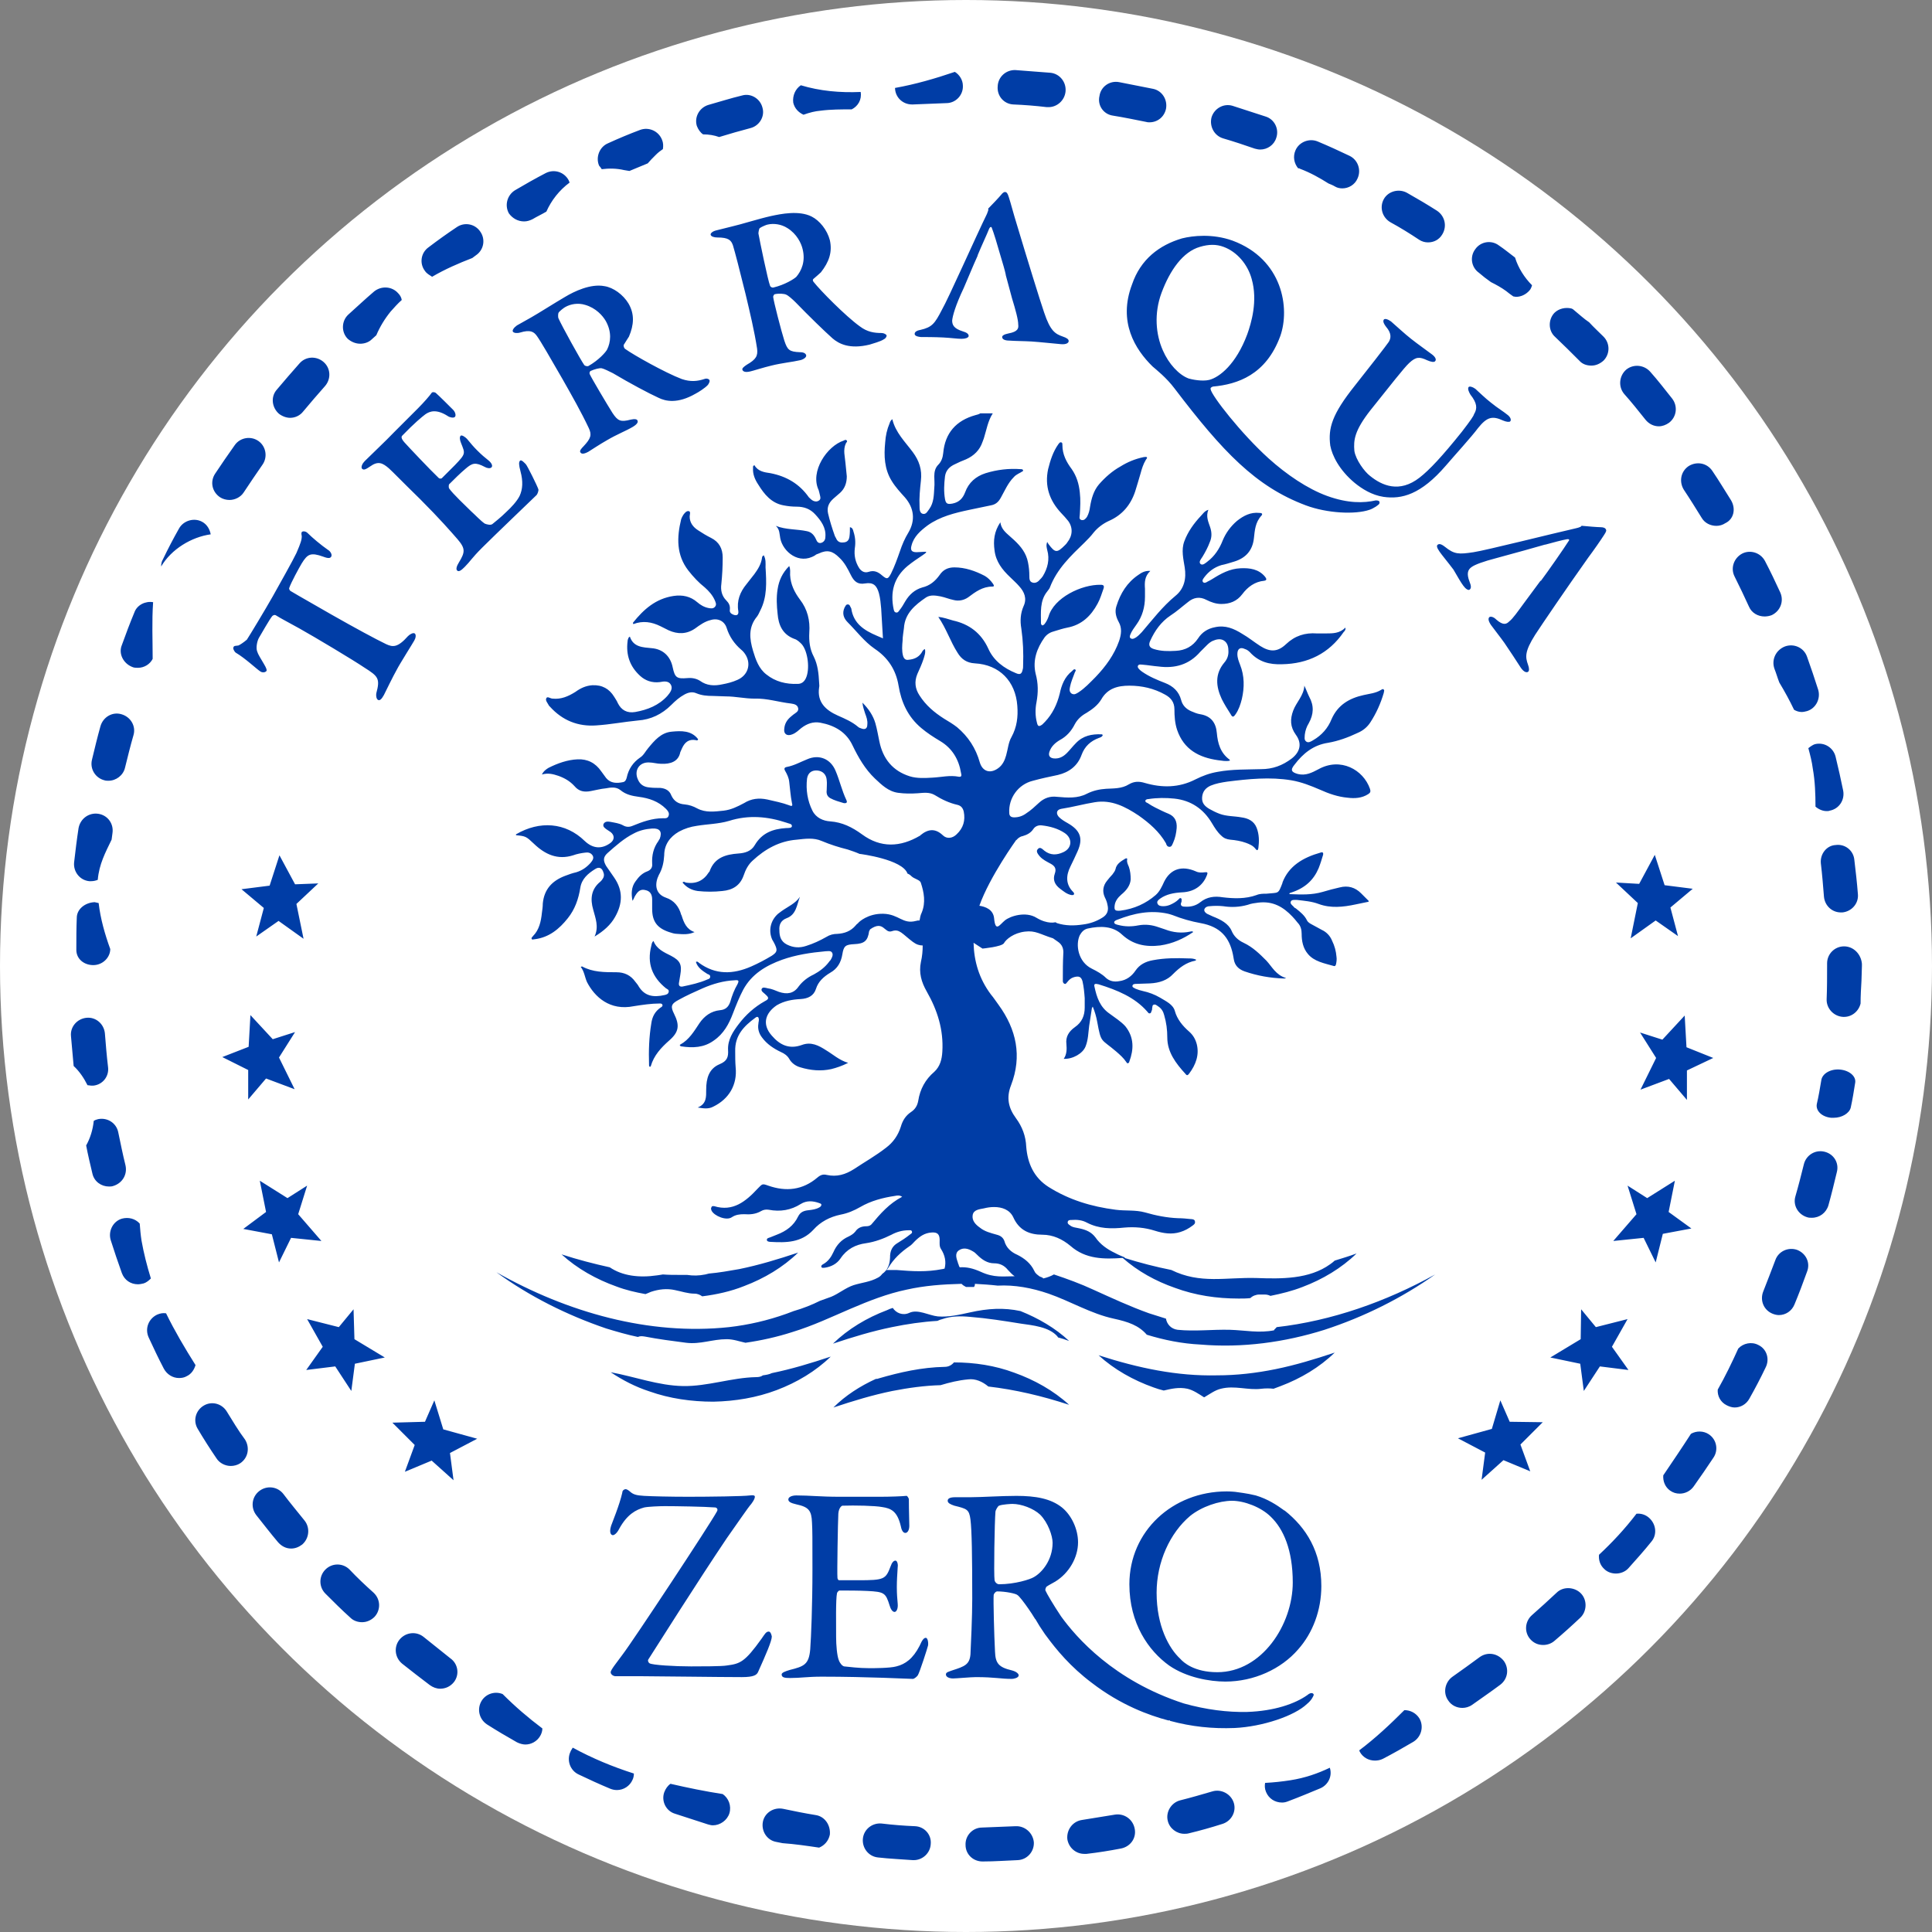 <svg xmlns="http://www.w3.org/2000/svg" xmlns:xlink="http://www.w3.org/1999/xlink" id="Layer_1" x="0px" y="0px" viewBox="0 0 432.8 432.8" style="enable-background:new 0 0 432.8 432.8;" xml:space="preserve"><rect x="0" y="0" width="432.8" height="432.8" fill="#808080" stroke="none"/><style type="text/css">	.st0{fill:#FFFFFF;}	.st1{fill:#003DA6;}</style><g>	<circle class="st0" cx="216.4" cy="216.4" r="216.4"></circle>	<path class="st1" d="M95.2,60.7c-1.3-1.7-0.9-4.1,0.8-5.3c2.1-1.6,4.2-3.1,6.3-4.5c1.7-1.2,4.1-0.8,5.3,1c1.2,1.7,0.8,4.1-1,5.3  c-0.3,0.2-0.5,0.4-0.8,0.6c-3.1,1.2-6.1,2.5-9,4.2C96.2,61.6,95.6,61.3,95.2,60.7 M117.4,49.6c0.7,0,1.3-0.2,1.9-0.5  c1-0.6,2.1-1.1,3.1-1.7c1.1-2.5,2.9-4.8,5.2-6.5c-0.1-0.2-0.1-0.3-0.2-0.5c-1-1.9-3.3-2.6-5.2-1.6c-2.3,1.2-4.6,2.5-6.8,3.8  c-1.8,1.1-2.4,3.4-1.4,5.2C114.8,48.9,116,49.6,117.4,49.6 M134.8,37.9c1.6-0.2,3.3-0.2,5,0.2c0.4,0.1,0.8,0.1,1.2,0.2  c1.4-0.6,2.7-1.1,4.1-1.7c0.5-0.6,1.1-1.2,1.8-1.9c0.5-0.5,1-0.9,1.6-1.3c0.1-0.7,0.1-1.4-0.2-2.1c-0.8-2-3-2.9-4.9-2.2  c-2.4,0.9-4.8,1.9-7.2,3c-1.9,0.8-2.8,3.1-2,5C134.4,37.3,134.6,37.6,134.8,37.9 M140.1,78.2c1.8,1.3,8.9,5.3,12.6,6.7  c2,0.7,3.6,0.5,5.1,0c0.5-0.2,1,0,1.1,0.2c0.2,0.3-0.1,0.8-0.3,1.1c-0.6,0.7-2.2,1.7-2.8,2c-4,2.3-6.7,1.7-8.3,0.9  c-2.2-1-6.5-3.3-10.2-5.5c-0.8-0.4-2-1-2.5-1.1c-0.5-0.1-1.6,0.2-2.5,0.6c-0.2,0.1-0.3,0.5-0.2,0.7c0.4,0.9,3.9,6.8,5.1,8.7  c1.2,1.8,1.8,2.1,4.1,1.5c0.9-0.2,1.4-0.1,1.5,0.2c0.3,0.5-0.5,1.1-1,1.4c-1.5,0.9-3.6,1.7-5.8,3c-1.6,0.9-3.7,2.3-4.2,2.6  c-1.1,0.6-1.6,0.5-1.8,0.1c-0.2-0.3,0.2-0.8,0.7-1.3c1.7-1.8,1.9-2.6,1.2-4.1c-1.7-3.6-3.8-7.3-5.9-11c-2.7-4.7-4.9-8.5-5.7-9.6  c-0.7-1-1.5-1.5-3.8-0.8c-0.7,0.2-1.4,0.1-1.6-0.2c-0.2-0.3,0.2-0.9,0.9-1.4c1.4-0.8,2.3-1.3,3.2-1.8c1.6-0.9,5.2-3.2,7.6-4.6  c2-1.2,5.7-3,8.8-2.4c2,0.3,4.2,1.9,5.4,3.9c1.4,2.4,1.2,4.8,0.1,7.4c-0.1,0.2-0.8,1.2-1.2,1.9C139.7,77.8,139.9,78.1,140.1,78.2   M135.7,71.9c-0.7-1.2-2.2-2.9-4.6-3.6c-1.6-0.5-3.3-0.2-4.5,0.5c-0.2,0.1-1.3,0.9-1.5,1.3c-0.1,0.3-0.1,1,0,1.2  c0.7,1.6,5,9.4,5.8,10.5c0.2,0.2,0.7,0.3,0.9,0.2c2.3-1.3,3.9-3.1,4.2-3.7C136.8,76.7,137.1,74.4,135.7,71.9 M164.1,50.7  c1.8-0.4,5.9-1.7,8.6-2.3c2.3-0.5,6.3-1.3,9.1,0.1c1.8,0.9,3.5,3,4.1,5.3c0.6,2.7-0.2,4.9-2,7.2c-0.2,0.2-1.1,1-1.7,1.5  c-0.2,0.2-0.1,0.5,0.1,0.7c1.4,1.8,7.1,7.6,10.3,9.9c1.7,1.3,3.3,1.5,4.9,1.5c0.5,0,1,0.3,1.1,0.5c0.1,0.3-0.3,0.8-0.6,0.9  c-0.7,0.5-2.6,1-3.2,1.2c-4.5,1.1-6.9-0.2-8.3-1.4c-1.8-1.6-5.3-5-8.3-8.1c-0.6-0.6-1.6-1.5-2.1-1.7c-0.4-0.2-1.6-0.3-2.5-0.1  c-0.2,0-0.4,0.4-0.4,0.6c0.1,1,1.8,7.6,2.5,9.8c0.7,2.1,1.1,2.5,3.5,2.6c0.9,0,1.3,0.3,1.4,0.7c0.1,0.5-0.8,1-1.4,1.1  c-1.7,0.4-4,0.6-6.4,1.2c-1.7,0.4-4.2,1.2-4.7,1.3c-1.2,0.3-1.7,0-1.8-0.4c-0.1-0.3,0.4-0.7,1-1.1c2.1-1.2,2.5-2,2.3-3.6  c-0.6-3.9-1.6-8.1-2.6-12.3c-1.3-5.3-2.4-9.5-2.8-10.8c-0.4-1.2-1-1.8-3.5-1.8c-0.7,0-1.4-0.2-1.5-0.6c-0.1-0.3,0.4-0.8,1.3-1  C162,51.2,163,51,164.1,50.7 M169.9,52.3c0.3,1.7,2.1,10.4,2.6,11.7c0.1,0.3,0.5,0.5,0.8,0.4c2.5-0.6,4.6-1.9,5.1-2.4  c1.1-1.3,2.1-3.4,1.4-6.2c-0.3-1.3-1.3-3.4-3.4-4.7c-1.4-0.9-3.1-1.1-4.4-0.8c-0.2,0-1.4,0.5-1.8,0.8  C170,51.3,169.9,52.1,169.9,52.3 M157.5,30.1c1.3,0,2.5,0.2,3.6,0.6c2.3-0.7,4.7-1.4,7-2c2-0.5,3.3-2.6,2.7-4.6  c-0.5-2-2.6-3.3-4.6-2.7c-2.5,0.6-5,1.4-7.5,2.1c-2,0.6-3.2,2.7-2.6,4.7C156.4,29,156.9,29.7,157.5,30.1 M20,197.4  c0.1,0,0.3,0,0.4,0c0.5,0,1-0.1,1.5-0.3c0.3-3.5,1.7-6.1,3.1-9c0.1-0.5,0.1-1,0.2-1.5c0.3-2.1-1.1-4-3.2-4.3  c-2.1-0.3-4,1.1-4.4,3.2c-0.4,2.6-0.7,5.1-1,7.7C16.4,195.3,17.9,197.2,20,197.4 M49.3,111.4c0.6,0.4,1.4,0.6,2.1,0.6  c1.2,0,2.5-0.6,3.2-1.7c1.4-2.1,2.8-4.2,4.2-6.2c1.2-1.7,0.8-4.1-0.9-5.3s-4.1-0.8-5.3,0.9c-1.5,2.1-3,4.3-4.4,6.4  C47,107.9,47.5,110.2,49.3,111.4 M47.2,119.7c-0.2-1.1-0.8-2.2-1.9-2.8c-1.8-1-4.2-0.3-5.2,1.5c-1.3,2.3-2.5,4.6-3.6,6.9  c-0.3,0.5-0.4,1-0.4,1.6C38.4,123,42.9,120.3,47.2,119.7 M29.6,149.4c0.4,0.2,0.9,0.2,1.3,0.2c1.4,0,2.7-0.8,3.3-2  c0-4.2-0.2-8.4,0.1-12.7c-1.7-0.3-3.6,0.6-4.2,2.3c-1,2.4-1.9,4.8-2.8,7.3C26.5,146.4,27.6,148.6,29.6,149.4 M62.5,282.8l2.7-5.5  L72,278l-5.2-6l2-6.4l-4.4,2.8l-6.2-3.9l1.4,7l-5.1,3.8l6.4,1.2L62.5,282.8z M23.4,174.8c0.3,0.1,0.6,0.1,0.9,0.1  c1.7,0,3.3-1.2,3.7-2.9c0.6-2.4,1.2-4.9,1.9-7.3c0.6-2-0.6-4.1-2.7-4.7c-2-0.6-4.1,0.6-4.7,2.7c-0.7,2.5-1.3,5-1.9,7.5  C20.1,172.3,21.4,174.3,23.4,174.8 M66.1,198.1l-3.5-6.5l-2.2,6.8l-6.3,0.8l5,4.2l-1.7,6.4l5-3.5l5.6,4l-1.6-7.8l4.9-4.6  L66.1,198.1z M65,93.6c1.1,0,2.2-0.5,2.9-1.4c1.6-1.9,3.2-3.8,4.9-5.7c1.4-1.6,1.3-4-0.3-5.4c-1.6-1.4-4-1.3-5.4,0.3  c-1.7,1.9-3.4,3.9-5.1,5.9c-1.4,1.6-1.1,4,0.5,5.4C63.3,93.3,64.2,93.6,65,93.6 M55.6,239.7l0,6.6l4-4.7l6.4,2.4l-3.5-7.1l3.6-5.7  l-5,1.6l-5-5.4l-0.4,7.1l-5.9,2.3L55.6,239.7z M80.7,77c0.9,0,1.9-0.3,2.6-1c0.3-0.3,0.7-0.6,1-0.9c0.8-1.9,1.9-3.7,3.2-5.3  c0.8-0.9,1.6-1.8,2.5-2.6c-0.1-0.6-0.4-1.1-0.8-1.5c-1.4-1.6-3.8-1.7-5.4-0.4c-2,1.7-3.9,3.5-5.8,5.2c-1.5,1.4-1.6,3.9-0.1,5.4  C78.7,76.6,79.7,77,80.7,77 M53.4,144.6c-0.5,0.1-1,0-1.1,0.4c-0.2,0.3,0.3,1.1,0.5,1.2c2.2,1.3,4.7,3.7,5.5,4.2  c0.4,0.3,1.1,0.3,1.4-0.1c0.1-0.2,0-0.6-0.6-1.6c-0.7-1.2-1.3-2.1-1.5-2.8c-0.3-0.8,0-2.3,0.4-3c0.6-1,2.4-4.2,3-4.9  c0.1-0.1,0.5-0.4,0.9-0.1c1.1,0.7,2.7,1.5,5.2,2.9c3.4,1.9,12.1,7.1,14.6,8.8c3,1.9,3.5,2.4,2.6,5.7c-0.1,0.5,0,1.3,0.4,1.5  c0.4,0.2,0.8-0.2,1.3-1.1c0.4-0.8,2.1-4.3,2.9-5.7c0.6-1.2,3.7-6.1,3.9-6.5c0.3-0.5,0.5-1.3,0.1-1.6c-0.3-0.2-1,0.1-1.5,0.6  c-2.3,2.6-3.4,2.5-4.9,1.8c-2.3-1.1-7.1-3.7-12.2-6.6c-3.8-2.2-7.2-4.1-9.2-5.3c-0.2-0.1-0.4-0.5-0.3-0.7c0.4-1.2,2.2-4.5,2.8-5.5  c1.3-2.1,2-2.5,4.8-1.5c1.3,0.5,1.6,0.3,1.8,0c0.3-0.5-0.3-1.3-0.7-1.5c-1.6-1.1-3.6-2.8-4.6-3.8c-0.5-0.5-1.2-0.4-1.3-0.2  c-0.1,0.2-0.1,0.4,0,0.9c0,0.8-0.2,1.5-1.2,3.8c-0.7,1.5-3.9,7.2-5.3,9.7c-1.7,3-5.2,8.8-5.8,9.7C54.6,143.9,53.7,144.5,53.4,144.6   M81.7,103.3c-0.5,0.5-0.9,1.3-0.6,1.7c0.4,0.4,0.9,0.1,1.8-0.5c1.8-1.3,2.8-0.8,4.2,0.4c1.1,1,2.7,2.7,7,6.9c4.5,4.5,7,7.4,8.4,9  c1.8,2.1,1.7,2.9,0.3,5.2c-0.5,0.8-0.7,1.5-0.4,1.8c0.4,0.4,1-0.1,1.7-0.8c1.3-1.3,1.5-1.9,3.9-4.3c2.7-2.7,11.8-11.4,12.2-11.8  c0.2-0.2,0.5-1,0.4-1.3c-0.3-0.9-2.5-5.3-2.8-5.6c-0.3-0.3-1-1.1-1.3-0.8c-0.3,0.3-0.3,0.9,0.1,2.4c0.6,2.2,0.5,4-0.2,5.5  c-0.6,1.2-1.9,2.6-3,3.6c-1.2,1.2-2.5,2.2-3.1,2.7c-0.4,0.3-1.2,0.1-1.7-0.1c-0.9-0.6-2.2-2-3.1-2.8c-1.2-1.2-4.1-3.9-4.9-5.1  c-0.1-0.1-0.1-0.8,0-0.9c1.1-1.1,2.5-2.5,3.7-3.5c1.5-1.3,2.2-1.5,4.3-0.4c0.5,0.3,1.2,0.4,1.5,0.1c0.3-0.3,0.1-0.9-0.6-1.5  c-1-0.8-1.6-1.3-2.6-2.3c-0.8-0.8-1.4-1.5-2.3-2.6c-0.4-0.4-1.1-0.9-1.4-0.7c-0.3,0.3-0.2,1,0.1,1.7c0.9,2.3,1.1,2.3-1.4,4.9  l-2.9,2.9c-0.2,0.2-0.6,0.1-0.7,0c-2-1.9-6.9-7.1-7.7-8c-0.8-0.9-0.7-1.3-0.5-1.5c2.7-2.8,4.4-4.2,5.2-4.8c1-0.7,2.5-1.2,5,0.4  c0.4,0.3,1.3,0.5,1.6,0.2c0.3-0.3,0.1-1.1-0.4-1.6c-0.7-0.7-3.2-3.2-3.9-3.8c-0.3-0.2-0.8-0.2-0.9,0c-0.4,0.6-1.8,2.2-3,3.4  l-5.4,5.4C86.4,98.8,83.4,101.6,81.7,103.3 M397.5,149.8c0.4,1,0.7,2.1,1.1,3.1c1.2,2,2.3,4,3.3,6.1c0.5,0.3,1.1,0.5,1.7,0.5  c0.4,0,0.8-0.1,1.2-0.2c2-0.6,3.1-2.8,2.5-4.8c-0.8-2.5-1.6-4.9-2.5-7.4c-0.7-2-2.9-3-4.9-2.3C397.8,145.6,396.8,147.8,397.5,149.8   M365.3,210.2l5.6-4l5,3.5l-1.7-6.4l5-4.2l-6.3-0.8l-2.2-6.8l-3.5,6.5l-5.2-0.3l4.9,4.6L365.3,210.2z M377.8,234.6l-0.4-7.1l-5,5.4  l-5-1.6l3.6,5.7l-3.5,7.1l6.4-2.4l4,4.7l0-6.6l5.9-2.8L377.8,234.6z M368.6,94c0.8,1,1.9,1.5,3,1.5c0.8,0,1.6-0.3,2.3-0.8  c1.7-1.3,2-3.7,0.7-5.4c-1.6-2-3.2-4.1-4.9-6c-1.4-1.6-3.8-1.8-5.4-0.5c-1.6,1.4-1.8,3.8-0.5,5.4C365.5,90.1,367,92,368.6,94   M353.8,80.8c0.7,0.8,1.7,1.1,2.7,1.1c1,0,1.9-0.4,2.7-1.1c1.5-1.5,1.5-3.9,0-5.4c-1.1-1.1-2.2-2.1-3.2-3.2  c-0.6-0.4-1.1-0.8-1.7-1.3c-0.6-0.5-1.3-1.1-1.9-1.6c-0.1-0.1-0.2-0.1-0.4-0.2c-1.3-0.3-2.8,0-3.8,1c-1.4,1.5-1.4,4,0.2,5.4  C350.2,77.2,352,79,353.8,80.8 M357.5,297.3l-3.3-4l-0.1,6.7l-6.8,4.1l6.7,1.4l0.8,6.1l3.6-5.5l6.4,0.8l-3.7-5.2l3.5-6.2  L357.5,297.3z M407.9,193.4c0.3,2.5,0.5,5,0.7,7.5c0.2,2,1.8,3.5,3.8,3.5c0.1,0,0.2,0,0.3,0c2.1-0.2,3.7-2,3.5-4.1  c-0.2-2.6-0.5-5.2-0.8-7.7c-0.2-2.1-2.1-3.6-4.2-3.3C409.2,189.4,407.7,191.3,407.9,193.4 M334,63.2c1.2,0.6,2.3,1.2,3.4,2  c0.5,0.4,1,0.8,1.6,1.2c0.2,0,0.4,0.1,0.6,0.1c1.1,0,2.2-0.5,3-1.4c0.3-0.3,0.5-0.8,0.6-1.2c-1.7-1.7-3.1-3.9-3.8-6.2  c-1.2-0.9-2.4-1.9-3.6-2.7c-1.7-1.3-4.1-0.9-5.3,0.8c-1.3,1.7-0.9,4.1,0.8,5.3C332.1,61.8,333,62.5,334,63.2 M180,25.7  c1.4-0.5,2.6-0.8,3.8-0.9c2.3-0.3,4.7-0.3,7-0.3c1.4-0.7,2.3-2.2,2-3.9c-4.6,0.2-9.1-0.2-13.4-1.5c-1.2,0.8-1.9,2.3-1.7,3.9  C178,24.3,178.9,25.2,180,25.7 M405.1,167.6c0.4,1.5,0.8,3,1,4.6c0.5,2.8,0.6,5.7,0.6,8.5c0.7,0.6,1.6,1,2.5,1c0.2,0,0.5,0,0.7-0.1  c2.1-0.4,3.4-2.4,3-4.5c-0.5-2.5-1.1-5.1-1.7-7.6c-0.5-2-2.5-3.3-4.6-2.8C406.2,166.8,405.6,167.2,405.1,167.6 M17.2,205.6  c-0.1,2.3-0.1,4.7-0.1,7v0.2c0,2,1.7,3.4,3.8,3.4s3.8-1.7,3.8-3.6c-1.2-3.3-2.2-6.8-2.6-10.3c-0.3-0.1-0.6-0.1-0.9-0.2  C19,202.2,17.2,203.7,17.2,205.6 M388.6,129.2c1.1,2.2,2.2,4.5,3.2,6.7c0.6,1.4,2,2.2,3.5,2.2c0.5,0,1.1-0.1,1.6-0.3  c1.9-0.9,2.8-3.1,1.9-5.1c-1.1-2.4-2.2-4.7-3.4-7c-1-1.9-3.3-2.6-5.1-1.7C388.4,125,387.6,127.3,388.6,129.2 M206.2,73.9  c-1.1,0.2-1.3,0.6-1.3,0.9c0,0.3,0.3,0.6,1.4,0.7c0.8,0,3.1,0,5,0.1c1.9,0.1,3.1,0.3,4.1,0.3c0.8,0,1.5-0.2,1.6-0.6  c0-0.5-0.4-0.8-1.4-1.1c-1.9-0.6-2.3-1.4-2.3-2.4c0.1-1,0.7-3.3,2.6-7.3l1.7-4c0.3-0.7,0.8-1.9,1.4-3.2l0-0.1  c0.9-2.2,2.1-4.7,2.6-6c0.2-0.4,0.5-0.5,0.6-0.1c0.4,1,1.2,3.6,1.9,6.1l0,0c0.5,1.7,1,3.3,1.2,4.3c0,0,0,0.1,0,0.1l1.4,5.2  c0.8,2.6,1.4,4.8,1.4,5.9c0.1,0.8,0,1.6-2.2,2c-1,0.2-1.4,0.5-1.4,0.8c0,0.5,0.6,0.8,1.6,0.8c1.3,0.1,3.3,0.1,5,0.2  c1.6,0.1,5.4,0.5,6.6,0.6c1.2,0.1,1.7-0.3,1.7-0.7c0-0.4-0.4-0.7-1.3-1c-1.7-0.6-2.8-1.2-4.2-5.4c-0.9-2.6-3.8-12-6.2-20  c-0.6-1.9-1.3-4.6-1.7-5.8c-0.3-1-0.5-1.1-0.8-1.2c-0.3,0-0.6,0.2-0.9,0.6c-0.4,0.5-2.1,2.3-2.8,3c-0.2,0.1-0.1,0.2-0.1,0.4  c0,0.2-0.3,0.8-0.3,0.9c-2.4,4.9-8.7,19.1-10.1,21.5C209.4,72.5,208.8,73.3,206.2,73.9 M227,23.4c2.5,0.1,5,0.3,7.5,0.6  c0.1,0,0.2,0,0.4,0c1.9,0,3.6-1.5,3.8-3.5c0.2-2.1-1.3-4-3.4-4.2c-2.6-0.2-5.2-0.4-7.8-0.6c-2.1-0.1-3.9,1.5-4,3.6  C223.3,21.5,224.9,23.3,227,23.4 M249.3,25.9c2.5,0.4,4.9,0.9,7.4,1.4c0.3,0.1,0.5,0.1,0.8,0.1c1.8,0,3.3-1.2,3.7-3  c0.4-2.1-0.9-4.1-2.9-4.5c-2.5-0.5-5.1-1-7.6-1.5c-2.1-0.4-4.1,1-4.4,3.1C245.8,23.6,247.2,25.6,249.3,25.9 M327.5,96.7  c-4.4,5.5-7.3,8.6-9.5,10.3c-4.5,3.5-8.4,1.8-11.1-0.4c-1.2-0.9-3.2-3.6-3.5-5.6c-0.2-2.4,0-4.5,3.6-9.1c4.5-5.6,7.5-9.5,8.7-10.6  c1.5-1.4,2.3-1.4,4-0.6c0.9,0.4,1.6,0.5,1.8,0.2c0.3-0.3,0.1-0.9-0.7-1.5c-0.9-0.7-3.2-2.3-4.7-3.5c-1.4-1.1-2.9-2.5-4.5-3.9  c-0.7-0.5-1.4-0.7-1.6-0.4c-0.3,0.4,0.1,1.1,0.5,1.6c1.3,1.5,1.1,2.6,0.6,3.4c-0.3,0.5-5.2,6.8-7.6,9.8c-5.1,6.4-6,9.5-5.5,13.4  c0.4,2.2,2,5.5,5.5,8.4c1.6,1.3,3.8,2.7,6.4,3.1c4.1,0.6,8.4-0.5,14-7c1.7-2,5.8-6.5,7.2-8.4c2-2.5,3.2-2.8,5.6-1.7  c0.7,0.3,1.4,0.4,1.6,0.2c0.3-0.3,0.1-0.9-0.5-1.4c-1.1-0.9-2.2-1.5-3.8-2.8c-1.3-1-2.6-2.3-3.5-3.1c-0.7-0.5-1.3-0.6-1.5-0.4  c-0.3,0.4,0.1,1.2,0.4,1.7c1.5,1.9,1.6,3.1,0.8,4.4C330.1,93.2,329.5,94.1,327.5,96.7 M204.3,23.4c0.1,0,0.2,0,0.2,0  c2.5-0.1,5-0.2,7.5-0.3c2.1,0,3.8-1.8,3.7-3.9c0-1.3-0.8-2.5-1.8-3.1c-4.4,1.5-8.9,2.8-13.4,3.6c0,0,0,0.1,0,0.1  C200.6,21.9,202.3,23.4,204.3,23.4 M264.8,53.4c2.4-0.6,6.8-1.1,11.3,0.5c11.3,4.2,12.9,15.2,10.7,21.4  c-3.2,8.7-9.6,10.8-15.1,11.3c-0.2,0.1-0.6,0.2-0.5,0.6c0.2,1.4,6.8,9.9,13,15.5c4,3.6,8.7,6.8,13.1,8.4c4.7,1.7,8.2,1.6,10.9,1  c0.5,0,1,0.1,0.8,0.7c-0.1,0.3-1.3,1.1-2.2,1.4c-3.2,1.1-9.5,0.8-14.3-1c-11.2-4.2-18.6-12-29.4-26.2c-1.8-2.4-4.1-4.2-4.9-4.9  c-3.9-3.8-7.8-10-4.6-18.4C255.5,58.1,259.7,54.9,264.8,53.4 M260.5,78.5c1.3,3,3.6,5.5,5.8,6.3c0.7,0.2,3,0.7,4.6,0.3  c2.3-0.6,6-3.5,8.5-10.2c0.9-2.5,2.4-7.5,1-12.4c-0.9-3.3-3.3-6.1-6.3-7.2c-1.6-0.6-3.3-0.6-5.3,0c-3.8,1.1-6.7,5.2-8.6,10.3  C258.5,70.2,258.9,74.9,260.5,78.5 M311.5,49.8c2.2,1.2,4.3,2.5,6.4,3.9c0.6,0.4,1.3,0.6,2,0.6c1.3,0,2.5-0.6,3.2-1.8  c1.1-1.8,0.6-4.1-1.2-5.3c-2.2-1.4-4.4-2.7-6.7-4c-1.8-1-4.2-0.4-5.2,1.4C309,46.4,309.6,48.7,311.5,49.8 M291.2,37.8  c2.4,0.9,4.5,2.1,6.4,3.3c0.5,0.2,1,0.4,1.5,0.7c0.5,0.3,1.1,0.4,1.6,0.4c1.4,0,2.8-0.8,3.4-2.2c0.9-1.9,0.1-4.2-1.8-5.1  c-2.3-1.1-4.7-2.2-7.1-3.2c-1.9-0.8-4.2,0.1-5,2c-0.6,1.4-0.3,2.9,0.6,4C291,37.7,291.1,37.7,291.2,37.8 M274,31  c2.4,0.7,4.8,1.5,7.1,2.3c0.4,0.1,0.8,0.2,1.2,0.2c1.6,0,3.1-1,3.6-2.6c0.7-2-0.4-4.2-2.4-4.8c-2.5-0.8-4.9-1.6-7.4-2.4  c-2-0.6-4.1,0.6-4.7,2.6C270.9,28.3,272,30.4,274,31 M348.7,356.8c-1.8,1.7-3.7,3.4-5.5,5c-1.6,1.4-1.8,3.8-0.4,5.4  c0.8,0.9,1.8,1.3,2.9,1.3c0.9,0,1.8-0.3,2.5-0.9c2-1.7,3.9-3.4,5.8-5.2c1.5-1.4,1.6-3.9,0.2-5.4S350.2,355.3,348.7,356.8   M338.2,318.5l-2.1-4.8l-1.9,6.4l-7.6,2.1l6.1,3.2l-0.8,6.1l4.9-4.4l6,2.5l-2.2-6l5-5L338.2,318.5z M314.6,383.1  c-3.2,3.2-6.5,6.3-10.1,9c0,0.1,0.1,0.2,0.1,0.3c0.7,1.3,2,2,3.4,2c0.6,0,1.2-0.1,1.8-0.4c2.3-1.2,4.6-2.5,6.8-3.8  c1.8-1.1,2.4-3.4,1.4-5.2C317.2,383.7,315.9,383.1,314.6,383.1 M327.8,131.2c0.5,0.7,1.1,1.1,1.4,0.9c0.4-0.3,0.4-0.8,0-1.8  c-0.7-1.8-0.4-2.7,0.5-3.3c0.7-0.5,2.5-1.2,5.6-2v0l6.2-1.7c1.1-0.3,2.8-0.8,4.6-1.3l0.1,0c1.8-0.5,3.7-1,4.8-1.2  c0.4-0.1,0.7,0.1,0.4,0.4c-1,1.6-4.7,6.9-6.2,8.9c0,0-0.1,0-0.1,0l-3.7,5c-1.4,1.9-2.5,3.5-3.3,4.1c-0.6,0.6-1.3,1-2.9-0.4  c-0.7-0.7-1.3-0.7-1.5-0.6c-0.4,0.3-0.3,0.9,0.3,1.8c0.8,1.1,2,2.6,3,4c0.9,1.3,3,4.5,3.7,5.6c0.7,1,1.3,1.1,1.6,0.9  c0.3-0.2,0.3-0.8,0-1.6c-0.6-1.7-0.8-2.9,1.6-6.7c1.5-2.3,7-10.4,11.9-17.3c1.2-1.6,2.8-3.9,3.5-5c0.6-0.9,0.6-1.1,0.4-1.4  c-0.1-0.2-0.5-0.4-1.1-0.4c-0.7,0-3.1-0.2-4.1-0.3c-0.2-0.1-0.3,0.1-0.4,0.2c-0.2,0.1-0.8,0.3-0.9,0.3c-5.3,1.2-20.4,5-23.1,5.4  c-3.3,0.5-4.3,0.5-6.4-1.2c-0.9-0.7-1.3-0.7-1.6-0.5c-0.3,0.2-0.3,0.6,0.4,1.6c0.4,0.6,1.9,2.4,3.1,4  C326.6,129.3,327.2,130.4,327.8,131.2 M272.6,308.1c-8.9,0.2-17.5-1.6-26.5-4.5c3.5,3.2,7.8,5.6,12.3,7.2c0.8,0.3,1.5,0.5,2.3,0.7  c1.7-0.4,3.4-0.8,5.3-0.4c1.3,0.3,2.6,1.2,3.7,1.9c0,0,0.1,0,0.1,0c1.2-0.7,2.4-1.6,3.7-1.9c3.1-0.8,6.1,0.4,9.1,0  c0.9-0.1,1.8-0.1,2.7,0c0.5-0.2,1.1-0.4,1.6-0.6c4.5-1.7,8.7-4.2,12.1-7.5c-4.5,1.5-8.8,2.8-13.2,3.7  C281.4,307.6,277,308.1,272.6,308.1 M145.8,289.4c1.8-0.6,3.6-0.8,5.4-0.4c1.5,0.3,2.9,0.8,4.4,0.8c0.7,0,1.3,0.3,1.7,0.6  c3.2-0.4,6.4-1.1,9.4-2.3c4.5-1.7,8.7-4.2,12.1-7.5c-4.5,1.5-8.8,2.8-13.2,3.7c-2.3,0.4-4.5,0.8-6.8,1c-0.3,0.1-0.5,0.1-0.8,0.2  c-1.5,0.3-2.7,0.3-4.1,0.1c-0.5,0-1.1,0-1.6,0c-1.3,0-2.5,0-3.8-0.1c-0.4,0.1-0.8,0.1-1.3,0.2c-4.1,0.6-7.8,0.1-10.6-1.8  c-3.6-0.8-7.1-1.7-10.8-2.9c3.5,3.2,7.8,5.6,12.3,7.2c2.1,0.8,4.3,1.3,6.5,1.7C144.9,289.8,145.3,289.6,145.8,289.4 M286,297.3  c12.3-1.4,24.5-5.7,35.5-11.8c-7.5,5.3-15.9,9.5-24.8,12.4c-8.9,2.8-18.4,4.1-27.8,3.3c-4.1-0.2-8.1-1-12-2.2  c-1.8-2.1-4.2-2.9-7.4-3.6c-5.1-1.1-9.7-3.9-14.6-5.6c-3.8-1.3-7.6-2-11.4-1.8c-1.7-0.2-3.4-0.3-5.1-0.4c0,0.2,0,0.4-0.2,0.7h-1.8  c-0.4-0.2-0.7-0.4-1-0.7c-4.2,0.1-8.3,0.4-12.3,1.3c-4.3,0.9-8.4,2.5-12.6,4.3c-4.2,1.8-8.4,3.8-13,5.2c-3.4,1.1-7,1.9-10.5,2.4  c-1.4-0.3-2.7-0.8-4.2-0.8c-3.2,0-5.9,1.2-9.1,0.8c-3.1-0.4-6.2-0.8-9.3-1.4c-0.6-0.1-1.1-0.1-1.5,0.1c-2.4-0.5-4.8-1.2-7.1-1.9  c-8.8-3-17.2-7.2-24.6-12.6c15.9,9,34.2,14.2,52.1,12.3c4.4-0.5,8.7-1.5,12.9-3c0.5-0.2,1.1-0.4,1.6-0.6c2.1-0.6,4.1-1.4,5.9-2.3  c0.8-0.3,1.7-0.6,2.5-0.9c1.7-0.7,3.2-2,5-2.6c1.9-0.6,3.7-0.7,5.5-1.7c0.4-0.2,0.7-0.5,1-0.9c0,0,0.1,0,0.1,0  c0-0.1,0.1-0.2,0.2-0.2c1.2-1.1,1.4-2.5,1.4-3.9c0.1-1.2,0.6-2.1,1.6-2.7c1-0.6,1.9-1.2,2.8-1.9c0.2-0.2,0.6-0.3,0.5-0.7  c-0.1-0.4-0.5-0.3-0.8-0.3c-1.4,0-2.7,0.4-3.8,1c-1.8,0.9-3.7,1.6-5.7,1.9c-2.3,0.3-4.3,1.3-5.7,3.4c-0.8,1.2-2.1,1.9-3.6,2.1  c-0.3,0-0.6,0.1-0.7-0.2c-0.1-0.3,0.2-0.5,0.4-0.6c1.1-0.6,1.8-1.6,2.3-2.7c0.7-1.6,1.8-2.8,3.4-3.5c0.6-0.3,1.1-0.6,1.5-1.1  c0.6-0.9,1.5-1.2,2.5-1.2c0.4,0,0.8-0.1,1.1-0.4c2-2.4,4-4.7,6.9-6.2c-0.6-0.4-1.1-0.3-1.6-0.2c-2.7,0.4-5.4,1.1-7.8,2.5  c-1.4,0.8-2.8,1.4-4.4,1.7c-2.4,0.5-4.5,1.6-6.1,3.4c-2.7,2.9-6.1,2.9-9.6,2.7c-0.3,0-0.8-0.1-0.8-0.4c-0.1-0.4,0.4-0.5,0.7-0.6  c0.5-0.2,1-0.4,1.5-0.6c2.1-0.8,3.8-2,4.8-4.1c0.5-1,1.3-1.3,2.4-1.4c0.8-0.1,1.6-0.2,2.3-0.6c0.2-0.1,0.5-0.3,0.5-0.6  c0-0.3-0.3-0.3-0.5-0.4c-1.4-0.5-2.8-0.6-4.1,0.2c-2.2,1.4-4.6,1.8-7.2,1.3c-0.6-0.1-1.2,0-1.7,0.3c-1.2,0.7-2.5,0.8-3.8,0.7  c-1,0-1.9,0.1-2.8,0.7c-1.2,0.8-3.9-0.3-4.5-1.5c-0.1-0.3-0.2-0.5,0-0.8c0.1-0.3,0.4-0.2,0.6-0.2c4.2,1.3,7.1-1.1,9.7-3.9  c1.1-1.1,1-1.2,2.4-0.7c4,1.4,7.7,1,11-1.8c0.7-0.6,1.3-0.8,2.1-0.6c2.3,0.5,4.2-0.1,6.1-1.3c2.4-1.6,4.9-3,7.2-4.8  c1.6-1.2,2.7-2.8,3.3-4.7c0.4-1.4,1.1-2.5,2.3-3.3c0.9-0.6,1.4-1.4,1.6-2.5c0.4-2.6,1.6-4.8,3.6-6.5c1.3-1.2,1.7-2.8,1.8-4.5  c0.3-4.9-1.1-9.3-3.5-13.5c-1.2-2.1-1.8-4.2-1.3-6.6c0.3-1.3,0.4-2.5,0.4-3.7c-0.7,0-1.4-0.2-2.2-0.8c-2.4-1.8-3-3-4.7-2.4  c-1.7,0.6-1.8-2.6-4.9-0.4c0,0.1-0.1,0.2-0.2,0.4c-0.3,2.2-1.1,2.8-3.3,2.9c-2,0.1-2.4,0.4-2.7,2.3c-0.3,1.8-1.1,3.2-2.7,4.1  c-1.5,0.9-2.7,2-3.2,3.6c-0.5,1.6-1.8,2.2-3.4,2.3c-1.9,0.1-3.7,0.4-5.4,1.4c-2.5,1.7-3.4,4.2-1.1,6.8c1.8,2.1,3.9,3.1,6.7,2.1  c2.1-0.8,3.8,0.1,5.5,1.2c1.5,0.9,2.9,2.2,4.9,2.8c-1.4,0.7-2.6,1.1-3.8,1.4c-2.3,0.5-4.6,0.3-6.9-0.4c-1.1-0.3-2-1-2.5-1.9  c-0.4-0.7-1.1-1.2-1.8-1.5c-1.7-0.8-3.2-1.8-4.3-3.3c-0.7-0.9-1-2-0.8-3.1c0-0.3,0.1-0.5,0.1-0.8c0-0.7-0.3-0.9-0.8-0.5  c-2.6,1.9-4.6,4-4.5,7.5c0,1.2,0,2.4,0.1,3.6c0.4,3.9-1.5,7.1-5,8.8c-1.1,0.6-2.2,0.4-3.5,0.2c2-0.8,1.9-2.4,1.9-4  c0-2.5,0.6-4.7,3-5.7c1.7-0.7,2-1.6,1.9-3.2c-0.1-2.3,1.1-4.1,2.4-5.8c1.6-2.1,3.5-3.8,5.8-5.1c1-0.5,1-0.8,0.2-1.5  c0,0-0.1-0.1-0.1-0.1c-0.3-0.3-0.9-0.6-0.8-1.1c0.2-0.6,0.9-0.3,1.4-0.2c0.9,0.1,1.7,0.5,2.5,0.8c1.8,0.6,3.3,0.4,4.4-1.2  c0.9-1.2,2.1-2.1,3.4-2.7c1.3-0.7,2.5-1.6,3.4-2.8c0.1-0.2,0.3-0.3,0.4-0.5c0.3-0.5,0.6-1.1,0.3-1.6c-0.3-0.5-1-0.3-1.5-0.3  c-3.3,0.3-6.6,0.8-9.7,1.9c-3.6,1.3-6.8,3.2-8.7,6.7c-0.9,1.7-1.6,3.5-2.3,5.3c-0.9,2.4-2.1,4.6-4.3,6.1c-2.2,1.6-4.7,1.7-7.3,1.3  c-0.1,0-0.2-0.1-0.3-0.2c0-0.1,0-0.2,0.1-0.2c2-1.1,3.1-3,4.3-4.8c1.1-1.6,2.6-2.7,4.6-2.9c1.2-0.1,1.9-0.7,2.3-1.9  c0.4-1.4,0.9-2.7,1.6-3.9c0.4-0.8,0.3-1-0.6-0.9c-2.5,0.1-4.9,0.8-7.2,1.8c-1.8,0.8-3.6,1.6-5.4,2.6c-1.7,0.9-1.8,1.5-1,3.1  c1.3,2.6,1.1,4.1-1.1,6c-1.8,1.6-3.4,3.3-4.1,5.7c0,0.1-0.1,0.1-0.2,0.2c-0.2-0.1-0.2-0.3-0.2-0.5c-0.1-3.1,0-6.2,0.5-9.2  c0.2-1.5,0.8-2.7,2.1-3.6c0.2-0.1,0.5-0.3,0.4-0.6c-0.1-0.3-0.4-0.3-0.6-0.3c-1.9,0-3.9,0.3-5.8,0.6c-5.4,1.1-8.8-2.1-10.5-5.4  c-0.5-1.1-0.6-2.4-1.4-3.4c0.2-0.1,0.3-0.1,0.3-0.1c2.4,1.3,5,1.3,7.7,1.3c1.8,0,3.2,0.7,4.2,2.1c0.3,0.4,0.6,0.7,0.8,1.1  c1.3,2.1,3.2,2.5,5.8,1.9c0.4-0.1,0.8-0.2,0.9-0.7c0.1-0.5-0.3-0.6-0.6-0.8c-3.1-2.5-4.3-5.6-3.3-9.5c0.1-0.4,0.1-0.8,0.5-1.1  c0.7,1.8,2.3,2.5,3.9,3.3c2.1,1.1,2.5,2,2.1,4.3c-0.1,0.6-0.2,1.2-0.3,1.8c-0.1,0.6,0.2,0.9,0.8,0.8c1.9-0.4,3.8-0.8,5.6-1.6  c0.3-0.1,0.6-0.2,0.6-0.6c0-0.4-0.3-0.5-0.6-0.6c-1.1-0.7-2.2-1.4-2.6-2.7c0.3-0.2,0.5,0,0.7,0.2c3.7,2.7,7.6,2.6,11.7,0.8  c1.6-0.7,3.1-1.5,4.6-2.4c1.2-0.8,1.3-1.2,0.7-2.5c-0.2-0.4-0.4-0.8-0.6-1.1c-0.9-2-0.4-4.3,1.3-5.8c0.3-0.2,0.5-0.4,0.8-0.6  c1.4-1,3.1-1.7,4.1-3.2c-0.7,1.8-0.8,4-3,4.8c-1.3,0.5-1.7,1.5-1.6,2.7c0,1.3,0.3,2.5,1.7,3.2c1.4,0.7,2.8,0.8,4.3,0.3  c1.6-0.5,3.1-1.2,4.5-2c0.8-0.5,1.6-0.7,2.5-0.7c1.6-0.1,3-0.6,4.1-1.9c0.2-0.3,0.5-0.4,0.7-0.7c0,0,2-2,5.5-1.9  c3.5,0.1,4.3,2.4,7.3,1.6c0.3-0.1,0.5-0.1,0.8-0.1c0.1-0.6,0.2-1.2,0.5-1.8c0.9-2.2,0.5-4.5-0.2-6.6c-0.1-0.4-0.5-0.6-0.9-0.8  c-0.4-0.2-0.9-0.4-1.2-0.7c-0.3-0.3-0.6-0.5-0.9-0.6c0,0,0,0,0,0c-1.1-3.2-10.6-4.4-10.6-4.4l-0.1,0c-0.9-0.4-1.8-0.7-2.7-1  c-2-0.5-3.9-1.1-5.8-1.9c-1.8-0.8-3.8-0.5-5.6-0.3c-3.9,0.3-7.1,2.1-9.9,4.7c-1,0.9-1.6,2.1-2,3.3c-0.8,2.3-2.5,3.3-4.8,3.5  c-1.8,0.2-3.7,0.2-5.5,0c-1.4-0.2-2.5-0.8-3.4-1.9c0.3-0.3,0.5-0.1,0.7,0c2.3,0.4,4-0.4,5.2-2.3c0.1-0.1,0.2-0.2,0.2-0.3  c1.1-3,3.6-3.7,6.4-3.9c1.5-0.1,2.9-0.5,3.7-1.9c1.6-2.7,4-3.6,7-3.8c0.5,0,1.3,0,1.3-0.4c0.1-0.6-0.8-0.6-1.2-0.8  c-4.2-1.4-8.5-1.8-12.9-0.4c-2.4,0.7-4.8,0.7-7.2,1.1c-1.4,0.2-2.7,0.6-4,1.3c-2.1,1.2-3.3,3-3.3,5.3c-0.1,1.6-0.4,3-1.2,4.4  c-0.9,1.8-1,4.2,1.6,5.1c1.8,0.6,2.9,2,3.4,3.8c0,0.1,0.1,0.1,0.1,0.2c0.5,1.6,1.1,3.1,2.9,3.7c-1.3,0.6-2.6,0.5-3.9,0.4  c-0.6,0-1.2-0.2-1.8-0.4c-2.7-0.9-3.8-2.4-3.8-5.2c0-0.7,0-1.4,0-2.1c0-1.2-0.5-1.9-1.5-2.1c-1.1-0.3-1.7,0.3-2.2,1.1  c-0.3,0.4-0.4,0.9-0.7,1.3c-0.3-1.5-0.3-3.1,0.7-4.4c0.7-1,1.5-1.8,2.6-2.2c0.8-0.3,1.2-0.9,1.1-1.7c-0.1-1.9,0.3-3.6,1.4-5.1  c0.1-0.2,0.2-0.4,0.3-0.5c0.6-1.6,0-2.4-1.7-2.3c-1.4,0.1-2.8,0.4-4.1,1.1c-2.2,1.1-4.1,2.8-5.9,4.4c-1,0.9-1,1.7-0.3,2.9  c0.6,0.9,1.2,1.7,1.8,2.6c2,2.9,1.9,5.8,0.2,8.8c-1,1.8-2.6,3.2-4.6,4.4c1-2.2,0.2-4.1-0.3-6c-0.7-2.4-0.5-4.6,1.6-6.3  c0.2-0.2,0.4-0.4,0.5-0.6c0.3-0.4,0.4-0.9,0.2-1.4c-0.3-1.1-1-1.4-1.9-0.8c-1.6,1-3,2.2-3.3,4.2c-0.4,2.5-1.2,4.8-2.8,6.8  c-1.9,2.4-4.2,4.3-7.4,4.7c-0.3,0-0.6,0.2-0.7-0.1c-0.1-0.3,0.2-0.4,0.3-0.6c1.4-1.4,1.8-3.3,2-5.2c0.1-0.7,0.2-1.4,0.2-2.1  c0.3-3.2,2.1-5.1,5-6.2c0.8-0.3,1.6-0.6,2.5-0.8c1.3-0.4,2.3-1.1,3.2-2.1c0.4-0.5,0.8-1,0.5-1.6c-0.4-0.7-1.1-0.8-1.7-0.7  c-0.9,0.1-1.9,0.3-2.7,0.6c-3.5,1.1-6.3-0.2-8.8-2.6c-1.7-1.6-1.8-1.7-4-1.9c0-0.1,0-0.2,0-0.2c5.3-3.1,11.1-2.7,15.4,1.5  c1.8,1.7,3.8,1.9,5.8,0.4c0.9-0.7,0.9-1.7,0-2.4c-0.3-0.2-0.6-0.4-0.9-0.6c-0.4-0.3-0.9-0.6-0.7-1.2c0.3-0.6,0.9-0.6,1.5-0.5  c1,0.2,2,0.3,2.9,0.8c0.7,0.4,1.4,0.4,2.1,0.1c2.2-0.9,4.4-1.7,6.8-1.7c0.5,0,1.1,0.1,1.3-0.6c0.2-0.6-0.2-1.1-0.6-1.5  c-1.7-1.7-3.8-2.4-6.1-2.7c-1.5-0.2-2.9-0.5-4.1-1.5c-1-0.8-2.2-0.6-3.3-0.4c-1.1,0.1-2.2,0.4-3.3,0.6c-1.5,0.3-2.7,0.1-3.7-1.1  c-1-1.1-2.2-1.8-3.6-2.3c-1.2-0.4-2.3-0.7-3.7-0.3c0.4-0.8,1-1.2,1.5-1.5c2-1,4.2-1.8,6.5-1.9c2.2-0.1,4,0.8,5.3,2.7  c0.4,0.5,0.7,1,1.1,1.5c1,1.2,2.4,1.2,3.8,0.9c0.5-0.1,0.7-0.6,0.8-1c0.4-1.9,1.4-3.4,3-4.5c0.8-0.5,1.2-1.4,1.8-2.1  c1.4-1.7,2.9-3.5,5.3-3.7c2.1-0.2,4.4-0.3,5.9,1.7c-0.1,0.3-0.3,0.3-0.5,0.2c-1.6-0.3-2.5,0.5-3.1,1.8c-0.1,0.3-0.3,0.6-0.4,0.9  c-0.4,2.1-2.2,2.7-4.3,2.6c-0.9,0-1.8-0.3-2.7-0.3c-2.2-0.1-3.4,1.8-2.5,3.8c0.5,1.2,1.4,1.7,2.6,1.8c0.8,0.1,1.6,0.1,2.4,0.1  c1.2,0.1,2.1,0.6,2.5,1.7c0.6,1.3,1.6,1.9,3,2c1,0.1,1.9,0.4,2.8,0.9c1.9,1,3.9,0.7,5.9,0.5c1.7-0.2,3.1-0.9,4.6-1.7  c1.6-1,3.3-1.2,5.2-0.8c1.7,0.4,3.3,0.7,4.9,1.3c0.7,0.3,0.8,0.1,0.6-0.6c-0.3-1.5-0.4-3.1-0.6-4.7c-0.1-0.9-0.5-1.7-0.9-2.4  c-0.3-0.5-0.2-0.8,0.4-0.9c1.6-0.3,3-1.1,4.5-1.7c2.7-1.2,5.3-0.1,6.4,2.6c0.9,2.1,1.4,4.4,2.4,6.5c0.3,0.6,0,0.8-0.6,0.7  c-1-0.3-2.1-0.6-3-1.1c-0.7-0.4-0.9-1-0.8-1.8c0-0.8,0.1-1.5,0-2.3c-0.1-1.2-0.9-2-2.1-2.1c-1.2-0.1-2.1,0.5-2.3,1.8  c-0.3,2.5,0.1,5,1.2,7.2c0.8,1.6,2.4,2.3,4,2.4c2.7,0.2,4.9,1.3,7.1,2.9c4.2,3.1,8.6,2.9,13,0.3c0,0,0.1,0,0.1-0.1  c1.7-1.4,3.3-1.6,5,0c0.9,0.9,2.2,0.7,3.1-0.2c1.5-1.4,2-3.1,1.6-5.1c-0.2-0.8-0.6-1.3-1.4-1.5c-1.8-0.4-3.5-1.2-5.1-2.2  c-1.2-0.7-2.5-0.5-3.8-0.4c-1.5,0.1-2.9,0.1-4.4-0.1c-2.2-0.3-3.7-1.8-5.2-3.2c-2.2-2.1-3.7-4.7-5-7.4c-1.4-3-4-4.5-7.2-5.1  c-1.6-0.3-3,0.2-4.3,1.2c-0.6,0.5-1.2,1.1-2,1.4c-1.2,0.5-2-0.1-1.8-1.3c0.1-1.1,0.6-1.9,1.4-2.6c0.2-0.2,0.4-0.3,0.6-0.5  c0.5-0.4,1.3-0.7,1.1-1.5c-0.2-0.8-1-0.9-1.6-1c-2.7-0.3-5.4-1.2-8.2-1.1c-2.2,0-4.2-0.5-6.4-0.5c-1,0-1.9-0.1-2.9-0.1  c-1.3,0-2.5-0.1-3.7-0.6c-0.9-0.4-1.8-0.2-2.7,0.3c-1.1,0.6-2,1.4-2.9,2.3c-2.1,2.1-4.6,3.3-7.5,3.5c-3.1,0.3-6.2,0.9-9.3,1.1  c-4.1,0.3-7.6-1.1-10.4-4.2c-0.1-0.1-0.1-0.1-0.2-0.2c-0.3-0.6-0.9-1.2-0.6-1.7c0.2-0.5,0.9,0.1,1.4,0.1c1.9,0.2,3.5-0.5,5.1-1.5  c1.1-0.8,2.3-1.4,3.8-1.5c2.2-0.1,3.8,0.8,4.9,2.6c0.3,0.5,0.6,0.9,0.8,1.4c0.8,1.6,2.1,2.3,3.9,2c2.8-0.5,5.3-1.5,7.2-3.6  c0.6-0.7,1.3-1.6,0.8-2.5c-0.5-0.9-1.5-0.8-2.5-0.6c-1.7,0.2-3.2-0.3-4.4-1.4c-2.3-2.1-3.2-4.7-2.8-7.8c0-0.2,0.1-0.5,0.2-0.7  c0-0.1,0.1-0.1,0.3-0.3c0.8,2.4,2.9,2.4,4.9,2.6c2.5,0.2,4.2,1.8,4.7,4.3c0.5,2.3,0.9,2.6,3.3,2.4c1-0.1,2,0.1,2.8,0.6  c1.5,1.1,3.2,1.2,5,0.8c1.1-0.2,2.3-0.5,3.4-1c2.3-1,3.1-3.4,1.9-5.5c-0.3-0.5-0.6-0.9-1.1-1.3c-1.5-1.3-2.6-2.9-3.2-4.8  c-0.5-1.6-2-2.3-3.6-1.8c-1.3,0.3-2.4,1.1-3.5,1.9c-1.9,1.3-3.9,1.3-5.9,0.4c-0.6-0.3-1.2-0.6-1.8-0.9c-2-1-4-1.3-6.1-0.5  c-0.1-0.1-0.1-0.2-0.1-0.3c2.4-3,5.1-5.4,9.1-6c2-0.3,3.8,0.1,5.3,1.4c0.7,0.6,1.5,1.1,2.5,1.3c0.5,0.1,1.1,0.2,1.5-0.3  c0.4-0.5,0.1-1-0.1-1.5c-0.5-1.1-1.3-2-2.2-2.8c-1.4-1.1-2.6-2.4-3.7-3.8c-2.7-3.5-2.6-7.4-1.6-11.5c0.1-0.3,0.3-0.7,0.5-1  c0.3-0.4,0.7-0.9,1.2-0.8c0.5,0.1,0.2,0.8,0.2,1.2c0,1.4,0.8,2.4,1.9,3.1c0.9,0.6,1.9,1.2,2.9,1.7c1.8,0.9,2.6,2.4,2.6,4.4  c0,2-0.1,3.9-0.3,5.9c-0.2,1.4,0.1,2.7,1.1,3.7c0.6,0.6,0.9,1.2,0.8,2.1c-0.1,0.6,0.3,0.9,0.8,1.1c0.8,0.3,1.2,0,1.1-0.8  c-0.4-2.3,0.4-4.3,1.8-6c0.6-0.8,1.2-1.5,1.8-2.3c0.8-1.1,1.5-2.2,1.7-3.6c0-0.2,0.1-0.5,0.4-0.6c0.5,0.9,0.4,1.8,0.4,2.7  c0.2,3.3,0.4,6.6-1.2,9.7c-0.2,0.4-0.4,0.9-0.7,1.3c-2,2.4-1.7,5-0.9,7.7c0.6,2,1.3,4,3,5.3c2,1.6,4.4,2.2,7,2.1  c0.8,0,1.4-0.4,1.8-1.2c1-2,0.5-6.1-0.9-7.7c-0.5-0.5-1-1-1.7-1.2c-2.6-1-3.5-3.1-3.7-5.6c-0.2-1.8-0.3-3.7,0-5.5  c0.3-2,1.1-3.7,2.6-5.2c0.3,0.7,0.2,1.4,0.2,2c0.1,2.1,1,3.9,2.2,5.5c1.7,2.2,2.3,4.7,2.1,7.4c-0.1,1.9,0.1,3.7,1,5.4  c0.9,1.8,1.1,3.8,1.2,5.8c0,0.4,0.1,0.7,0,1.1c-0.5,3.3,1.5,5.1,4.2,6.3c1.6,0.7,3.2,1.4,4.5,2.5c0.2,0.2,0.5,0.3,0.8,0.4  c0.8,0.3,1.3,0,1.3-0.9c0.1-0.9-0.2-1.7-0.5-2.5c-0.2-0.7-0.5-1.4-0.6-2.4c1.4,1.4,2.4,2.9,2.9,4.6c0.4,1.4,0.6,2.7,0.9,4.1  c0.8,3.9,3,6.6,6.8,7.8c1.6,0.5,3.4,0.4,5.1,0.3c2-0.1,3.9-0.6,5.9-0.2c0.7,0.1,0.6-0.4,0.5-0.8c-0.5-3.1-2-5.6-4.7-7.2  c-1.5-0.9-2.9-1.8-4.2-2.9c-3-2.5-4.5-5.8-5.1-9.5c-0.6-3.6-2.4-6.3-5.4-8.3c-2.3-1.6-4-3.9-6-5.9c-0.9-0.9-1.3-2-0.7-3.3  c0.2-0.3,0.3-0.7,0.7-0.7c0.5,0,0.5,0.4,0.7,0.7c0,0.1,0.1,0.1,0.1,0.2c0.5,3.4,2.9,4.9,5.7,6.1c0.5,0.2,0.9,0.4,1.4,0.6  c-0.1-2.2-0.3-4.5-0.4-6.7c-0.1-1.1-0.2-2.3-0.5-3.4c-0.5-1.8-1.3-2.5-3.1-2.2c-1.7,0.3-2.5-0.5-3.2-1.9c-0.7-1.4-1.4-2.8-2.6-3.9  c-1.5-1.5-2.7-1.8-4.6-0.9c-0.3,0.1-0.6,0.2-0.8,0.4c-3.6,2.2-7.2-0.8-7.8-3.8c-0.2-1-0.1-2-1-2.8c2.3,0.9,4.7,0.7,7,1.2  c1,0.2,1.6,0.9,2,1.8c0.2,0.5,0.5,1,1.2,0.8c0.6-0.2,0.9-0.7,0.9-1.3c0.2-2.1-1-3.7-2.3-5.1c-1.1-1.2-2.5-1.7-4.1-1.7  c-1,0-2-0.1-3-0.3c-2.7-0.5-4.3-2.5-5.6-4.6c-0.8-1.2-1.3-2.4-1.2-3.8c0-0.2-0.1-0.4,0.3-0.6c0.8,1.4,2.2,1.6,3.6,1.8  c3.6,0.7,6.5,2.4,8.6,5.4c0.3,0.3,0.6,0.6,1,0.8c0.5,0.2,0.9,0.2,1.3-0.1c0.4-0.3,0.3-0.7,0.2-1.1c-0.1-0.4-0.2-0.9-0.3-1.2  c-2-4.2,1.9-9.9,5.6-11.1c0.2-0.1,0.5-0.3,0.7,0c0.2,0.2-0.1,0.4-0.2,0.6c-0.7,1.5-0.2,3-0.1,4.4c0.1,1,0.2,2,0.3,3  c0,1.4-0.4,2.7-1.5,3.7c-0.5,0.4-1,0.9-1.5,1.3c-1,0.9-1.5,1.9-1.2,3.3c0.4,1.7,0.9,3.3,1.5,5c0.1,0.3,0.3,0.5,0.4,0.8  c0.4,0.7,1,0.8,1.7,0.7c0.8-0.1,1.1-0.6,1.2-1.3c0.1-0.7,0.1-1.4,0.1-2.1c0.6,0.1,0.7,0.6,0.8,1c0.4,1.2,0.5,2.4,0.3,3.7  c-0.2,1.6,0.1,3.1,1,4.5c0.5,0.7,1.2,1.1,2.1,0.8c1.2-0.4,2.1,0,3,0.8c1.1,0.9,1.3,0.9,2-0.4c0.8-1.6,1.4-3.3,2-5  c0.5-1.5,1.1-2.9,1.9-4.2c1.6-2.7,1.3-5.5-0.8-7.9c-1-1.1-2.1-2.3-2.9-3.6c-1.7-2.7-1.8-5.7-1.5-8.7c0.1-1.5,0.4-2.9,1-4.3  c0.1-0.3,0.2-0.6,0.6-0.9c0.7,3,2.9,5.1,4.6,7.4c1.4,1.9,2.1,3.9,1.8,6.4c-0.2,1.9-0.4,3.8-0.3,5.7c0,0.6,0,1.5,0.7,1.7  c0.8,0.2,1.1-0.6,1.5-1.1c1-1.4,1-3.1,1.1-4.7c0.1-0.9,0-1.7,0-2.6c0-1,0.2-1.9,0.9-2.6c0.7-0.7,1-1.6,1.1-2.6  c0.4-4.5,2.9-7.3,7.2-8.5c0.4-0.1,0.8-0.2,1.1-0.4h2.8c-1.1,1.7-1.4,3.7-2,5.6c-0.1,0.3-0.2,0.5-0.3,0.8c-0.6,1.8-1.9,3.1-3.7,3.9  c-0.8,0.3-1.7,0.7-2.5,1.1c-1.1,0.5-2,1.3-2.2,2.7c-0.2,1.7-0.3,3.4,0,5.1c0.2,1.1,0.6,1.2,1.7,1c1.5-0.3,2.3-1.2,2.8-2.5  c0.8-2.2,2.4-3.6,4.6-4.3c2.6-0.8,5.2-1.1,7.9-0.9c0.2,0,0.5,0,0.5,0.4c-0.7,0.5-1.5,0.7-2.1,1.4c-1.3,1.3-2,3-2.9,4.6  c-0.5,0.9-1.1,1.5-2.2,1.7c-1.6,0.3-3.2,0.7-4.8,1c-3.3,0.7-6.6,1.5-9.4,3.5c-1.6,1.2-3.1,2.5-3.6,4.5c-0.3,1,0,1.5,1.1,1.5  c0.7,0,1.4-0.1,2.2-0.1c-0.1,0.4-0.5,0.5-0.7,0.7c-1.2,0.8-2.4,1.6-3.5,2.5c-3.1,2.6-3.9,5.9-3.1,9.7c0.1,0.3,0.1,0.6,0.5,0.7  c0.4,0.1,0.6-0.2,0.8-0.5c0.5-0.6,0.9-1.3,1.3-2c0.9-1.5,2.1-2.6,3.8-3.1c1.7-0.4,2.9-1.4,3.9-2.8c0.8-1.2,1.9-1.7,3.3-1.7  c2.4,0,4.7,0.8,6.8,1.9c0.7,0.4,1.3,1,1.8,1.7c0.2,0.3,0.5,0.7-0.1,0.7c-2.2,0-3.8,1.2-5.4,2.4c-1,0.7-2.2,0.9-3.3,0.6  c-1-0.2-1.9-0.6-2.9-0.8c-1.1-0.2-2.2-0.4-3.2,0.2c-2.5,1.7-4.8,3.6-5,6.9c-0.1,0.9-0.3,1.9-0.3,2.8c-0.1,1.1-0.2,2.3,0.1,3.4  c0.2,0.7,0.6,1,1.2,0.9c1.2-0.1,2.2-0.5,2.9-1.5c0.2-0.3,0.3-0.7,0.8-0.9c0.2,0.8-0.1,1.5-0.3,2.2c-0.4,1.2-0.9,2.3-1.4,3.4  c-0.7,1.7-0.5,3.3,0.5,4.8c1.4,2.2,3.3,3.8,5.5,5.2c1,0.6,2,1.2,2.9,1.9c2.5,2.1,4.2,4.7,5.1,7.9c0.6,2,2.3,2.6,4.1,1.3  c1-0.7,1.5-1.8,1.8-2.9c0.4-1.4,0.5-2.9,1.2-4.1c1.2-2.2,1.5-4.5,1.3-7c-0.4-5.5-4-9.2-9.5-9.5c-1.8-0.1-3-0.9-3.9-2.4  c-1.6-2.5-2.5-5.4-4.3-8c1.2,0.1,2.2,0.5,3.3,0.8c3.6,0.8,6.3,2.8,7.9,6.3c1.2,2.7,3.5,4.4,6.2,5.5c0.9,0.4,1.3,0.2,1.5-0.8  c0.1-0.3,0.1-0.6,0.1-0.9c0.1-2.8,0-5.5-0.4-8.3c-0.3-1.7-0.2-3.4,0.5-5c0.8-1.7,0.2-3.2-1-4.5c-0.6-0.7-1.3-1.3-2-2  c-1.8-1.7-3.2-3.5-3.5-6c-0.3-2.2-0.1-4.2,1.3-6.3c0.2,1.5,1.2,2.3,2.1,3.1c0.3,0.3,0.7,0.6,1,0.9c1.5,1.4,2.7,2.9,3.1,5  c0.2,1,0.3,2,0.3,3.1c0,0.5,0,1.2,0.7,1.4c0.6,0.2,1.2-0.1,1.6-0.6c0.3-0.3,0.5-0.5,0.7-0.8c1.1-1.8,1.6-3.8,1-5.9  c-0.1-0.5-0.3-1,0-1.8c0.2,0.3,0.2,0.4,0.3,0.5c1.5,2,1.9,2,3.7,0.2c0.2-0.2,0.4-0.4,0.5-0.6c1.2-1.5,1.3-3.3,0.2-4.8  c-0.5-0.6-1-1.2-1.6-1.8c-2.6-2.8-3.7-6-2.9-9.8c0.5-2,1.1-3.9,2.3-5.6c0.2-0.2,0.3-0.5,0.6-0.4c0.3,0,0.3,0.3,0.3,0.6  c0,2.1,0.9,3.8,2.1,5.4c1.1,1.6,1.6,3.3,1.8,5.2c0.2,1.7,0.1,3.3,0,5c0,0.4-0.3,1,0.4,1.2c0.6,0.1,0.9-0.3,1.2-0.7  c0.4-0.7,0.6-1.5,0.7-2.3c0.3-1.8,0.8-3.6,2-5c1.4-1.6,3-3,4.8-4c1.6-1,3.3-1.7,5.2-2.1c0.2,0,0.5-0.1,0.7,0  c0.2,0.2-0.1,0.4-0.2,0.6c-0.6,1-0.9,2-1.2,3.1c-0.4,1.4-0.8,2.7-1.2,4c-1,3-2.9,5.3-5.9,6.6c-1.3,0.6-2.5,1.5-3.4,2.6  c-0.6,0.8-1.3,1.5-2,2.2c-3.1,3-6.2,5.9-7.8,10.1c-0.1,0.3-0.4,0.6-0.6,0.9c-1.7,2.1-1.4,4.7-1.4,7.1c0,0.2,0.1,0.4,0.3,0.5  c0.2,0,0.4-0.2,0.5-0.3c0.4-0.5,0.7-1.1,0.9-1.7c1.2-4.2,7.4-7.2,11.7-7.1c0.7,0,0.8,0.3,0.6,0.9c-0.4,1.1-0.7,2.2-1.3,3.3  c-1.5,2.8-3.6,4.8-6.8,5.4c-1,0.2-1.9,0.5-2.9,0.8c-0.8,0.2-1.6,0.6-2.2,1.4c-1.7,2.4-2.7,5.1-2,8.1c0.6,2.2,0.6,4.2,0.2,6.4  c-0.3,1.5-0.3,3.1,0.1,4.6c0.2,0.9,0.5,0.9,1.2,0.4c0.2-0.2,0.4-0.4,0.6-0.6c1.7-1.8,2.7-3.9,3.3-6.3c0.4-1.9,1.1-3.8,2.8-5.1  c0.2-0.2,0.4-0.5,0.7-0.3c0.2,0.2,0,0.4-0.1,0.6c-0.4,1.1-0.9,2.2-1.1,3.3c-0.1,0.5-0.2,1.1,0.4,1.5c0.6,0.3,1,0,1.5-0.3  c1.4-0.9,2.6-2.2,3.8-3.4c2.3-2.4,4.2-5,5.3-8.1c0.5-1.5,0.7-2.9-0.1-4.3c-0.6-1.1-0.9-2.3-0.5-3.5c0.9-2.9,2.4-5.3,4.9-7  c0.7-0.5,1.5-1,2.7-0.9c-1.3,1.2-1.3,2.6-1.2,4c0,0.6,0,1.2,0,1.8c0,2.3-0.6,4.4-1.9,6.2c-0.5,0.7-1.1,1.5-1.4,2.3  c-0.1,0.3-0.2,0.6,0.1,0.8c0.3,0.2,0.6,0.1,0.8,0c0.7-0.3,1.2-0.9,1.7-1.4c2.4-2.8,4.6-5.7,7.5-8.1c2-1.6,2.5-3.9,2.1-6.4  c-0.3-1.9-0.8-3.9-0.1-5.8c0.8-2.2,2.2-4.1,3.7-5.7c0.5-0.5,0.8-1.1,1.7-1.4c-0.6,1.5,0,2.7,0.4,3.9c0.4,1.2,0.4,2.3-0.1,3.4  c-0.4,1.1-1,2.2-1.6,3.2c-0.3,0.5-0.9,1.1-0.5,1.6c0.5,0.5,1.2-0.2,1.6-0.5c1.6-1.2,2.7-2.9,3.4-4.7c0.7-1.7,1.8-3.2,3.2-4.4  c1.5-1.2,3.1-2,5-1.8c0.4,0,0.9,0.1,0.5,0.6c-1.4,1.5-1.5,3.3-1.7,5.1c-0.3,2.7-1.8,4.4-4.4,5.2c-1,0.3-1.9,0.6-2.9,0.8  c-1.6,0.5-2.8,1.4-3.8,2.7c-0.2,0.3-0.6,0.7-0.3,1.1c0.3,0.3,0.7,0.1,1-0.1c0.4-0.2,0.8-0.4,1.1-0.6c1.9-1.2,3.9-2.3,6.3-2.4  c2.1-0.1,4.1,0.2,5.5,1.9c0.3,0.4,0.5,0.8-0.2,0.9c-2.1,0.2-3.7,1.4-4.9,3c-1.2,1.6-2.8,2.2-4.7,2.2c-1.2,0-2.3-0.4-3.3-0.9  c-1.5-0.8-2.9-0.6-4.2,0.5c-1.3,1-2.5,2.1-3.9,3c-2.1,1.4-3.5,3.4-4.5,5.6c-0.5,1-0.2,1.6,0.8,1.9c1.6,0.5,3.2,0.5,4.9,0.4  c2.1-0.1,3.8-1,5-2.8c0.9-1.4,2.2-2.2,3.8-2.5c2.3-0.5,4.2,0.3,6.1,1.5c1.4,0.8,2.6,1.8,4,2.7c2.2,1.4,3.9,1.4,5.8-0.4  c2-1.9,4.3-2.6,6.9-2.4c0.7,0,1.3,0,2,0c1.6,0,3.1,0,4.4-1.3c0.1,0.5-0.2,0.8-0.4,1c-3.3,4.8-8,7.1-13.8,7.2  c-2.8,0.1-5.2-0.5-7.2-2.7c-0.3-0.3-0.7-0.6-1.1-0.7c-1-0.5-1.7-0.1-1.7,1.1c0,0.9,0.3,1.6,0.6,2.4c1,2.5,1,5.1,0.4,7.7  c-0.3,1.2-0.7,2.4-1.4,3.4c-0.4,0.6-0.7,0.8-1.1,0c-0.7-1.1-1.4-2.2-2-3.4c-1.3-2.8-1.6-5.6,0.6-8.2c0.6-0.7,0.9-1.5,0.9-2.4  c0-0.9-0.1-1.9-1-2.5c-0.8-0.5-1.7-0.3-2.6,0.1c-0.4,0.2-0.8,0.5-1.2,0.9c-0.5,0.5-1,1-1.5,1.5c-2.5,2.9-5.7,3.8-9.4,3.3  c-1.2-0.1-2.3-0.3-3.5-0.4c-0.4,0-0.9-0.2-1.1,0.3c-0.1,0.4,0.3,0.7,0.6,1c0.1,0.1,0.3,0.2,0.4,0.3c1.6,1.1,3.3,1.8,5.1,2.5  c1.8,0.7,3.1,1.9,3.6,3.8c0.3,1.2,1.1,2,2.2,2.5c0.7,0.3,1.4,0.6,2.1,0.7c2.4,0.4,3.5,1.9,3.7,4.2c0.2,2.3,0.8,4.5,2.9,6  c0,0,0,0.1,0,0.2c-0.9,0.2-1.7,0-2.6-0.1c-4.3-0.6-7.7-2.4-9.2-6.8c-0.5-1.5-0.6-3.1-0.6-4.6c0-1.6-0.8-2.6-2.1-3.3  c-2.5-1.4-5.2-2-8-2c-2.6,0-4.9,0.6-6.3,3.1c-0.8,1.3-2,2.2-3.3,3c-1.1,0.6-2,1.4-2.6,2.5c-0.8,1.6-1.9,2.8-3.4,3.6  c-1,0.6-1.9,1.4-2.3,2.6c-0.3,0.9,0.1,1.4,1,1.5c1.2,0.1,2.1-0.4,2.9-1.2c0.7-0.7,1.3-1.5,2-2.2c1.6-1.7,3.6-2.1,5.8-2  c0.1,0,0.3,0.1,0.2,0.3c-0.2,0.3-0.5,0.4-0.8,0.5c-1.9,0.7-3.2,1.9-3.9,3.8c-0.9,2.5-2.8,3.9-5.3,4.5c-1.9,0.4-3.8,0.8-5.6,1.3  c-3.3,0.8-5.5,3.9-5.3,7.2c0,0.7,0.4,1,1.1,1c1,0,1.9-0.3,2.7-0.9c1.1-0.7,1.9-1.5,2.9-2.4c1.1-1,2.4-1.5,4-1.3  c2.3,0.2,4.6,0.4,6.7-0.7c1.4-0.7,2.8-1,4.3-1.1c1.7-0.1,3.5,0,5.1-1c1.2-0.7,2.3-0.7,3.6-0.3c3.8,1.1,7.6,1.1,11.3-0.8  c1.6-0.8,3.2-1.4,5-1.7c3.2-0.6,6.4-0.5,9.7-0.6c2.6,0,4.8-0.8,6.9-2.4c1.9-1.5,2.3-3.4,0.9-5.3c-1.3-1.8-1.3-3.5-0.6-5.4  c0.7-1.9,2.4-3.4,2.5-5.6c0.4,0.8,0.7,1.7,1.1,2.5c1.1,2,1,3.9-0.1,5.9c-0.5,0.8-0.8,1.7-0.9,2.6c0,0.5-0.2,1.1,0.3,1.5  c0.5,0.4,1.1,0,1.6-0.3c1.9-1.1,3.3-2.7,4.1-4.7c1.4-3.2,4-4.7,7.2-5.4c1.3-0.3,2.6-0.4,3.8-1.1c0.2-0.1,0.5-0.4,0.7-0.1  c0.2,0.2,0,0.4,0,0.7c-0.7,2.4-1.7,4.6-3,6.6c-0.7,1.1-1.7,1.9-2.9,2.4c-2.1,1-4.3,1.8-6.6,2.2c-3.3,0.5-5.6,2.4-7.5,4.9  c-1,1.2-0.7,1.7,0.8,2.1c1.7,0.4,3.1-0.3,4.6-1.1c4.9-2.7,10,0.1,11.5,4.4c0.2,0.6,0.1,0.9-0.4,1.2c-1.4,0.9-3,1-4.6,0.8  c-2.2-0.2-4.2-0.9-6.2-1.8c-2.1-0.9-4.1-1.7-6.4-2.1c-4.8-0.8-9.6-0.3-14.4,0.3c-1.3,0.2-2.5,0.4-3.7,0.9c-1.1,0.5-1.8,1.3-1.9,2.6  c-0.1,1.3,0.6,2,1.6,2.6c0.7,0.4,1.5,0.8,2.3,1.1c1.6,0.6,3.3,0.5,4.9,0.8c1.5,0.2,2.8,0.8,3.4,2.3c0.6,1.5,0.6,3.1,0.4,4.6  c-0.1,0.5-0.3,0.6-0.6,0.2c-0.6-0.8-1.4-1.1-2.2-1.4c-1.1-0.4-2.3-0.6-3.5-0.7c-0.8-0.1-1.4-0.3-2-0.9c-0.9-0.8-1.5-1.8-2.1-2.8  c-1.9-3.2-4.7-5.1-8.4-5.5c-1.9-0.2-3.9-0.2-5.8,0.1c-0.3,0-0.6,0.1-0.7,0.3c-0.1,0.4,0.3,0.5,0.5,0.6c0.6,0.4,1.1,0.7,1.7,1  c1,0.5,2,1,3,1.4c1.4,0.6,1.9,1.7,1.8,3.2c-0.1,1.1-0.3,2.2-0.8,3.3c-0.2,0.4-0.3,0.9-0.8,0.9c-0.5,0-0.7-0.4-0.8-0.8  c-1.5-2.6-3.7-4.5-6.1-6.2c-3-2-6.1-3.6-9.8-3c-2.5,0.4-5,1.1-7.6,1.5c-1,0.2-1.2,1-0.5,1.8c0.6,0.6,1.3,1,2,1.4  c2.8,1.6,3.5,3.4,2.2,6.3c-0.5,1.1-1,2.2-1.6,3.4c-1,2-1.1,4,0.6,5.7c0.1,0.1,0.3,0.3,0.2,0.5c-0.1,0.3-0.4,0.2-0.6,0.2  c-1-0.2-1.7-0.8-2.5-1.4c-1.2-0.9-1.7-2-1.2-3.4c0.4-1.1,0-1.7-0.9-2.2c-0.9-0.5-1.8-0.9-2.5-1.7c-0.4-0.5-0.9-1.1-0.4-1.6  c0.5-0.6,1,0,1.5,0.4c1.3,1,2.7,1,4.2,0.3c2-0.9,2.1-3.1,0.3-4.3c-1.5-1-3.3-1.5-5.1-1.7c-0.8-0.1-1.5,0.2-1.9,0.8  c-0.6,0.9-1.4,1.3-2.4,1.6c-0.6,0.1-1.1,0.5-1.4,0.9l0-0.1c0,0-6,8.3-8.3,14.8c1.3,0.2,3.1,0.8,3.3,2.8c0.3,3.2,1.2,1.5,2.4,0.5  c1.2-1,4.7-2.1,7.1-0.6c2.5,1.5,4.2,1,4.2,1c0.1,0,0.2,0.1,0.4,0.2c1.9,0.6,3.8,0.6,5.8,0.3c1.6-0.2,3-0.7,4.3-1.5  c1.2-0.7,1.5-1.7,1.2-2.9c-0.1-0.6-0.3-1.1-0.6-1.7c-0.6-1.3-0.4-2.6,0.5-3.7c0.4-0.5,0.8-1,1.2-1.4c0.3-0.4,0.6-0.8,0.7-1.2  c0.2-1.1,1.1-1.7,2.1-2.3c0.3-0.2,0.6-0.2,0.5,0.2c-0.1,0.6,0.2,1.1,0.4,1.6c0.3,0.9,0.4,1.8,0.4,2.8c-0.1,1.4-1,2.5-2.1,3.4  c-0.8,0.7-1.4,1.5-1.5,2.5c-0.1,1,0.1,1.2,1.3,1.1c3.1-0.4,5.7-1.6,7.9-3.5c0.9-0.8,1.4-1.9,1.9-3c1.4-2.8,3.9-3.7,7.1-2.3  c0.6,0.3,1.3,0.3,2,0.2c0.6-0.1,0.7,0.1,0.5,0.6c-0.7,1.9-2.4,3.8-5.7,3.9c-1.7,0.1-3.4,0.4-4.8,1.4c-0.4,0.3-0.8,0.6-0.6,1.1  c0.2,0.5,0.7,0.6,1.3,0.6c0.5,0,1-0.1,1.5-0.3c0.7-0.3,1.4-0.7,1.9-1.2c0.1-0.1,0.3-0.4,0.5-0.3c0.3,0.1,0.2,0.4,0.2,0.6  c0,0.1,0,0.3-0.1,0.4c-0.2,0.6,0.1,0.9,0.8,0.9c1.3,0.1,2.5-0.2,3.5-1c1.5-1.2,3.2-1.4,5-1.1c2.5,0.3,5.1,0.4,7.6-0.5  c0.7-0.3,1.5-0.3,2.2-0.3c2.8-0.3,2.6,0.2,3.6-2.4c0,0,0-0.1,0-0.1c1.4-3.7,4.6-5.6,8.5-6.7c0.5-0.2,0.7,0,0.6,0.5  c-0.3,1-0.6,2-1,3c-1.1,2.6-3,4.4-6,5.4c-0.2,0.1-0.5,0.1-0.6,0.3c0.1,0,0.1,0.1,0.2,0.1c2.5,0.1,4.9,0.2,7.3-0.5  c1.3-0.4,2.5-0.7,3.8-1c1.9-0.5,3.5,0,4.8,1.3c0.6,0.6,1.1,1.1,1.7,1.7v0.2c-1,0.2-1.9,0.4-2.9,0.6c-2.8,0.6-5.6,0.9-8.3-0.1  c-1.6-0.6-3.2-0.7-4.8-0.9c-0.5,0-1.2-0.1-1.4,0.3c-0.3,0.5,0.3,0.9,0.6,1.2c0.1,0.2,0.3,0.3,0.5,0.4c1,0.8,2,1.6,2.5,2.7  c0.2,0.4,0.7,0.7,1.1,0.9c0.7,0.4,1.5,0.8,2.2,1.2c1.1,0.5,1.9,1.4,2.3,2.4c0.6,1.2,0.9,2.4,1,3.6c0.1,0.6,0,1.2-0.1,1.7  c-0.1,0.3-0.2,0.5-0.5,0.4c-2.1-0.6-4.4-1-5.8-2.7c-1.1-1.3-1.4-2.9-1.4-4.5c0-0.9-0.2-1.8-0.9-2.5c-0.4-0.5-0.8-1-1.2-1.4  c-2-2.1-4.3-3.5-7.6-3.1c-0.8,0.1-1.6,0.2-2.4,0.5c-1.8,0.5-3.6,0.6-5.5,0.3c-1-0.1-2-0.1-3,0c-0.5,0-1,0.2-1.2,0.7  c-0.1,0.5,0.3,0.8,0.6,1c0.4,0.2,0.9,0.4,1.3,0.6c1.8,0.7,3.5,1.6,4.2,3.2c0.5,1.2,1.4,2.1,2.7,2.7c2.1,1,3.6,2.5,5.1,4  c1.3,1.4,2.1,3.2,4.4,3.9c-0.2,0.1-0.4,0.1-0.5,0.1c-3-0.1-5.9-0.6-8.8-1.6c-1.4-0.5-2.2-1.4-2.4-2.7c-0.1-0.4-0.1-0.7-0.2-1.1  c-0.8-3.8-2.8-6.2-7.2-7c-2.2-0.4-4.3-1-6.3-1.8c-0.3-0.1-0.6-0.2-1-0.3c-4-0.9-7.7-0.1-11.3,1.3c-0.3,0.1-0.8,0.3-0.8,0.6  c0,0.4,0.5,0.5,0.9,0.6c1.5,0.4,3,0.4,4.5,0.1c1.6-0.3,3.1-0.1,4.5,0.4c0.5,0.2,1,0.3,1.5,0.5c1.8,0.7,3.7,0.9,5.6,0.5  c0.2,0,0.5-0.2,0.7,0.1c-2.2,1.5-4.6,2.6-7.4,3c-3.3,0.4-6.1-0.2-8.5-2.4c-2.1-2-4.9-2-7.7-1.4c-0.9,0.2-1.4,0.8-1.8,1.5  c-1,2.1-0.4,6,2.7,7.5c1.2,0.6,2.3,1.2,3.2,2.1c0.8,0.7,1.8,0.9,2.9,0.7c1.7-0.2,2.9-1.2,3.7-2.4c0.9-1.3,2.2-2,3.9-2.3  c2.6-0.5,5.3-0.5,7.9-0.4c0.6,0,1.2,0,1.8,0.3c-0.1,0.1-0.2,0.2-0.2,0.2c-2.1,0.4-3.6,1.6-5,3c-1.3,1.4-3.1,2-5.2,2.1  c-1,0-1.9,0.1-2.9,0.1c-0.4,0-0.9,0-1,0.4c-0.1,0.4,0.4,0.5,0.7,0.7c0.5,0.2,1.1,0.4,1.6,0.5c1.4,0.3,2.7,0.8,3.9,1.5  c1.3,0.8,2.9,1.5,3.3,3c0.5,1.8,1.7,3.3,3.2,4.6c0.9,0.8,1.4,1.7,1.7,2.8c0.6,2.4-0.2,4.6-1.7,6.6c-0.3,0.4-0.5,0.5-0.8,0.1  c-2.2-2.4-4.1-4.9-4.1-8.2c0-1.7-0.2-3.3-0.7-5c-0.2-0.8-0.6-1.5-1.4-2c-0.3-0.2-0.6-0.5-1-0.3c-0.3,0.1-0.2,0.5-0.3,0.8  c0,0.2,0,0.4-0.1,0.5c-0.1,0.2-0.1,0.6-0.4,0.6c-0.3,0.1-0.4-0.2-0.6-0.4c-2.8-3.2-6.7-4.8-10.9-6.1c-0.8-0.2-1.1-0.1-0.9,0.6  c0.5,2.3,1.2,4.5,3.4,6c1.2,0.9,2.5,1.7,3.5,2.8c2,2.5,1.9,5.2,0.9,7.9c0,0.1-0.1,0.3-0.3,0.4c-0.3,0-0.3-0.2-0.4-0.3  c-0.6-0.9-1.4-1.6-2.2-2.3c-3.5-3-3.4-1.8-4.3-6.7c-0.2-1.1-0.5-2.2-1-3.4c-0.1,0.2-0.2,0.3-0.2,0.4c-0.2,1.3-0.4,2.6-0.6,3.9  c-0.2,1.5-0.2,3.1-0.8,4.6c-0.6,1.6-2.9,2.9-4.9,2.8c0.7-1,0.7-2.2,0.6-3.3c-0.2-1.6,0.5-2.8,1.9-3.8c1.6-1.1,2.2-2.6,2.2-4.4  c0-0.7,0-1.4,0-2.1c-0.1-1.3-0.2-2.5-0.5-3.8c-0.3-1-0.8-1.2-1.9-0.9c-0.7,0.2-1.1,0.6-1.5,1.1c-0.2,0.2-0.3,0.5-0.6,0.4  c-0.3-0.1-0.4-0.4-0.4-0.6c0-0.2,0-0.4,0-0.5c0-1.9,0-3.7,0.1-5.6c0.1-1.1-0.2-2.1-1.3-2.8c-0.3-0.2-0.7-0.5-1-0.7c0,0,0,0,0,0  c-2.9-0.9-3.9-1.8-6.3-1.5c-2.5,0.3-4.2,1.7-4.7,2.6c-0.5,0.8-4.8,1.2-4.8,1.2l-2-1.3c0.1,4.1,1.2,8,3.9,11.6  c0.6,0.7,1.1,1.5,1.7,2.3c4,5.5,5.3,11.5,2.8,18c-1.1,2.8-0.6,5.1,1.1,7.4c1.4,1.9,2.2,4,2.3,6.4c0.3,3.7,1.7,6.9,5,9  c4.6,2.9,9.6,4.4,15,5.1c2.2,0.3,4.4,0,6.6,0.6c2.4,0.7,4.9,1.2,7.4,1.3c1,0,1.9,0.1,2.9,0.2c0.4,0,0.9,0.1,0.9,0.6  c0.1,0.4-0.3,0.7-0.6,0.9c-0.8,0.6-1.7,1.1-2.7,1.4c-1.9,0.6-3.8,0.3-5.7-0.3c-2.2-0.7-4.5-0.9-6.8-0.7c-2.9,0.3-5.7,0.3-8.4-1.1  c-1.1-0.6-2.3-0.7-3.5-0.6c-0.3,0-0.7,0-0.8,0.4c-0.1,0.4,0.2,0.6,0.5,0.8c0.6,0.5,1.4,0.5,2.2,0.7c1.4,0.3,2.6,0.8,3.5,2  c1.1,1.6,2.7,2.7,4.4,3.5c0.7,0.4,1.5,0.7,2.2,1c0,0.1-0.1,0.1-0.1,0.1c3.5,1.1,7,2,10.5,2.7h0c6.5,3.2,12.2,1.6,19.1,1.8  c5.5,0.2,11.8,0.3,16.5-3.1c0.4-0.3,0.7-0.5,1-0.8c1.6-0.5,3.3-1,4.9-1.6c-3.4,3.3-7.6,5.8-12.1,7.5c-2.3,0.9-4.7,1.5-7.2,2  c-0.4-0.2-0.8-0.3-1.3-0.3h-1.2c-0.7,0-1.5,0.3-2,0.8c0,0,0,0,0,0c-0.9,0.1-1.7,0.1-2.6,0.1c-4.9,0-9.7-0.7-14.3-2.4  c-4.3-1.5-8.3-3.7-11.7-6.7c-4.2,0.3-8.3,0.3-11.7-2.7c-1.8-1.5-3.9-2.5-6.3-2.5c-2.9,0-5.2-1-6.5-3.9c-0.8-1.7-2.5-2.3-4.3-2.3  c-0.8,0-1.5,0.1-2.3,0.3c-1,0.2-2.3,0.3-2.5,1.5c-0.2,1.2,0.6,2.1,1.6,2.8c1.1,0.9,2.4,1.2,3.8,1.6c0.8,0.2,1.4,0.6,1.7,1.4  c0.4,1.5,1.5,2.5,2.9,3.1c1.6,0.8,3,1.9,3.8,3.6c0.2,0.5,0.6,0.8,1,1.1c0.3,0.3,0.9,0.3,1,0.6c0.9-0.2,1.7-0.5,2.4-0.9  c3,1,6,2.1,8.8,3.4c4.2,1.9,8.3,3.8,12.5,5.3c1.3,0.4,2.5,0.8,3.8,1.2c0.2,1.2,1.1,2.3,2.6,2.5c3.9,0.4,7.8-0.1,11.7,0  c3.4,0.1,6.6,0.8,10,0.1C285.2,298,285.7,297.7,286,297.3 M210.8,279.8c-0.4-0.6-0.3-1.3-0.3-2c0-1.3-0.5-1.8-1.8-1.7  c-1.6,0.1-2.7,0.9-3.8,2c-0.4,0.4-0.7,0.8-1.2,1.1c-1.9,1.3-3.5,2.8-4.7,4.8c-0.1,0.2-0.3,0.4-0.5,0.5c0.8,0,1.5,0,2.3,0  c3.7,0.3,6.7,0.5,10.3-0.2c0.2,0,0.3-0.1,0.5-0.1C212,282.7,211.7,281.2,210.8,279.8 M227.3,285.9c-0.6-0.4-1-0.9-1.5-1.4  c-0.8-1-1.8-1.5-3.1-1.5c-1.5,0-2.7-0.8-3.8-1.9c-0.3-0.3-0.6-0.6-1-0.8c-1-0.6-2.1-0.9-3.1-0.2c-1,0.7-0.5,1.9-0.2,2.8  c0,0.2,0.2,0.4,0.2,0.6c0,0.1,0.1,0.2,0.2,0.4c1.5-0.1,2.9,0.2,4.7,1C222.7,286.3,224.8,285.9,227.3,285.9 M289.1,398.8  c-1.9,0.3-3.8,0.5-5.7,0.6c-0.1,0.6-0.1,1.3,0.2,2c0.6,1.5,2,2.4,3.6,2.4c0.5,0,0.9-0.1,1.4-0.3c2.4-0.9,4.8-1.9,7.2-2.9  c1.8-0.8,2.7-2.8,2.1-4.6C295.2,397.3,292.3,398.3,289.1,398.8 M271.6,401.3c-2.4,0.7-4.8,1.4-7.2,2c-2,0.5-3.3,2.6-2.8,4.6  c0.4,1.7,2,2.9,3.7,2.9c0.3,0,0.6,0,1-0.1c2.5-0.6,5-1.3,7.5-2.1c2-0.6,3.2-2.7,2.6-4.7C275.8,401.9,273.6,400.7,271.6,401.3   M292.8,381.7c-2.8,2.7-10,5.1-16.2,5.4c-5,0.2-9.7-0.3-14.5-1.6l0-0.1c-0.3,0-0.4,0-0.4,0c-4.2-1.1-10.6-3.4-17.1-8.4  c-4.8-3.6-8-7.5-10.2-10.5l0,0c-0.1-0.1-0.2-0.3-0.3-0.4c-0.9-1.3-1.6-2.4-2.1-3.3c0,0,0-0.1-0.1-0.1c-0.5-0.8-1-1.6-1.5-2.3  c-0.9-1.3-2.1-2.9-2.5-3.1c-0.3-0.3-2.6-0.8-4.5-0.8c-0.4,0-0.8,0.6-0.8,0.8c-0.1,1.1,0.1,9,0.3,12.7c0.1,2.6,0.8,3.5,3.8,4.2  c1.1,0.3,1.5,0.8,1.5,1.1c0,0.6-1.2,0.8-1.5,0.8c-2.6,0-3.8-0.4-8.1-0.4c-1.1,0-4.4,0.3-5.1,0.3c-0.8,0-1.6-0.3-1.6-0.9  c0-0.5,0.6-0.6,1.4-0.9c2.8-0.9,3.9-1.3,4.1-3.6c0.1-1.9,0.4-8.6,0.4-12.4c0-9.7-0.1-15.4-0.4-17.8c-0.3-2.3-0.8-2.4-3.6-3.1  c-0.9-0.3-1.5-0.6-1.5-1.1c0-0.4,0.3-0.8,1.7-0.8h3.5c2.3,0,6.8-0.3,10.2-0.3c4.3,0,7.7,0.6,10.2,2.6c2.1,1.7,3.6,4.8,3.6,7.8  c0,3.4-2,6.9-5.1,8.8c-0.3,0.2-1.5,0.8-1.9,1.1c-0.2,0.1-0.4,0.7-0.3,0.9c0.3,0.7,1.7,3.1,3.5,5.8c3.4,4.7,11.8,14.4,27.5,19.5  c5,1.4,9.8,2,14.2,1.9c6-0.2,10.7-1.8,13.5-3.8c0.8-0.7,1.4-0.4,1.4,0C294.2,380,293.8,380.9,292.8,381.7 M235.8,345.6  c0-1.5-1-4.5-2.8-6.3c-1.5-1.4-4.2-2.4-6.2-2.4c-0.3,0-2.3,0.1-3,0.4c-0.3,0.1-0.8,1.1-0.8,1.3c-0.2,2.2-0.4,14.3-0.2,15.4  c0.1,0.5,0.6,0.9,1,0.9c3.6,0,7-1.1,7.8-1.6C233.4,352.3,235.8,349.5,235.8,345.6 M261.9,373.1c-4.6-3.3-8.9-9.4-8.9-18.2  c0-11.9,9.7-20.8,21.8-20.8c0.9,0,1.9,0.1,1.9,0.1c0.6,0.1,2.6,0.3,4.6,0.8c2.7,0.8,4.8,2.2,6.3,3.3c0,0,0.1,0.1,0.2,0.1  c4.8,3.8,8.2,9.2,8.2,16.9c0,5.4-1.9,10.5-5.2,14.2c-3.8,4.4-9.9,7.2-16.3,7.2C271,376.7,265.8,375.8,261.9,373.1 M259.1,356.8  c0,7.5,2.8,12.5,5.3,14.8c0.7,0.8,3.1,3,8.3,3c10,0,16.9-10.7,16.9-20.1c0-7.3-2.1-12-4.9-14.7c-2.2-2.2-6-3.6-8.7-3.6  c-2.9,0-6.8,1.3-9.4,3.4C262.1,343.4,259.1,349.9,259.1,356.8 M331.5,371.2c-2,1.5-4,2.9-6.1,4.4c-1.7,1.2-2.2,3.6-1,5.3  c0.7,1.1,1.9,1.7,3.2,1.7c0.7,0,1.5-0.2,2.2-0.7c2.1-1.5,4.3-3,6.3-4.5c1.7-1.3,2-3.6,0.8-5.3C335.5,370.3,333.2,370,331.5,371.2   M249.8,406.5c-2.4,0.4-4.9,0.8-7.4,1.2c-2.1,0.3-3.5,2.2-3.3,4.3c0.3,1.9,1.9,3.3,3.8,3.3c0.2,0,0.3,0,0.5,0  c2.6-0.3,5.1-0.7,7.7-1.2c2.1-0.4,3.5-2.3,3.1-4.4C253.8,407.5,251.8,406.2,249.8,406.5 M393.9,301.3c-1.5-0.8-3.4-0.4-4.5,0.8  c-1.4,3.1-2.9,6.2-4.6,9.2c-0.1,1.4,0.6,2.8,2,3.5c0.6,0.3,1.2,0.5,1.8,0.5c1.3,0,2.6-0.7,3.3-2c1.3-2.3,2.5-4.6,3.6-6.9  C396.5,304.5,395.8,302.2,393.9,301.3 M408.7,258c-2.1-0.5-4.1,0.8-4.6,2.8c-0.6,2.4-1.2,4.8-1.9,7.2c-0.6,2,0.6,4.1,2.7,4.7  c0.3,0.1,0.7,0.1,1,0.1c1.7,0,3.2-1.1,3.7-2.8c0.7-2.5,1.3-5,1.9-7.5C412,260.5,410.8,258.5,408.7,258 M413.1,212  c-2.1,0-3.8,1.7-3.8,3.8v0.5c0,2.5,0,5-0.1,7.5c-0.1,2.1,1.6,3.9,3.7,4c0,0,0.1,0,0.2,0c1.8,0,3.3-1.3,3.7-3c0-1.7,0.1-3.4,0.2-5.1  c0-1.1,0.1-2.2,0.1-3.3v-0.5C416.9,213.7,415.2,212,413.1,212 M412.2,239.6c-2.1-0.2-4,0.9-4.2,2.4c-0.3,1.8-0.6,3.6-1,5.3  c-0.3,1.5,1.1,2.9,3.2,3.1c0.2,0,0.4,0,0.6,0c1.8,0,3.5-1,3.8-2.3c0.4-1.8,0.7-3.7,1-5.6C415.8,241.1,414.3,239.8,412.2,239.6   M402.6,280c-2-0.7-4.2,0.3-4.9,2.3c-0.9,2.4-1.8,4.7-2.7,7c-0.8,2,0.1,4.2,2.1,5c0.5,0.2,1,0.3,1.4,0.3c1.5,0,2.9-0.9,3.5-2.4  c1-2.4,1.9-4.8,2.8-7.3C405.6,282.9,404.6,280.8,402.6,280 M387.8,112.1c-1.4-2.2-2.7-4.4-4.2-6.6c-1.2-1.8-3.5-2.2-5.3-1.1  c-1.8,1.2-2.2,3.5-1.1,5.3c1.4,2.1,2.7,4.2,4,6.3c0.7,1.2,2,1.8,3.3,1.8c0.7,0,1.4-0.2,2-0.6C388.4,116.3,388.9,114,387.8,112.1   M373.8,271.5l1.4-7l-6.2,3.9l-4.4-2.8l2,6.4l-5.2,6l6.8-0.7l2.7,5.5l1.6-6.4l6.4-1.2L373.8,271.5z M366.6,339.1  c-2.6,3.4-5.4,6.4-8.4,9.2c-0.1,1.1,0.2,2.3,1.2,3.2c0.7,0.7,1.7,1,2.6,1c1,0,2.1-0.4,2.8-1.2c1.7-1.9,3.5-3.9,5.1-5.9  c1.4-1.6,1.1-4-0.5-5.4C368.6,339.3,367.6,339,366.6,339.1 M382.8,321.3c-1.2-0.8-2.8-0.8-4-0.1c-2,3.1-4.1,6.2-6.2,9.3  c-0.1,1.3,0.4,2.6,1.5,3.4c0.7,0.5,1.4,0.7,2.2,0.7c1.2,0,2.4-0.6,3.1-1.6c1.5-2.1,3-4.3,4.4-6.4  C385,324.9,384.6,322.5,382.8,321.3 M127.8,392.4c-0.9,1.9-0.1,4.2,1.8,5.1c2.3,1.1,4.7,2.2,7.1,3.2c0.5,0.2,1,0.3,1.5,0.3  c1.5,0,2.9-0.9,3.5-2.3c0.2-0.4,0.3-0.9,0.3-1.4c-4.7-1.5-9.3-3.4-13.7-5.8C128.1,391.9,127.9,392.1,127.8,392.4 M79.2,293.3  l-3.3,4l-7.1-1.8l3.5,6.2l-3.7,5.2l6.5-0.8l3.6,5.5l0.8-6.1l6.7-1.4l-6.8-4.1L79.2,293.3z M107.9,381c-1.1,1.8-0.6,4.1,1.2,5.3  c2.2,1.4,4.4,2.7,6.7,4c0.6,0.3,1.3,0.5,1.9,0.5c1.3,0,2.6-0.7,3.3-1.9c0.3-0.5,0.5-1.1,0.5-1.7c-3.2-2.4-6.1-4.9-8.9-7.7  C110.9,378.8,108.9,379.4,107.9,381 M78.3,351.6c-1.5-1.5-3.9-1.5-5.4,0c-1.5,1.5-1.5,3.9,0,5.4c1.8,1.8,3.7,3.7,5.6,5.4  c0.7,0.7,1.7,1,2.6,1c1,0,2-0.4,2.8-1.2c1.4-1.5,1.4-3.9-0.2-5.4C81.8,355.1,80,353.4,78.3,351.6 M94.9,366.7  c-1.6-1.3-4-1.1-5.4,0.6c-1.3,1.6-1.1,4,0.6,5.4c2,1.6,4.1,3.2,6.2,4.8c0.7,0.5,1.5,0.8,2.3,0.8c1.2,0,2.3-0.5,3.1-1.5  c1.3-1.7,0.9-4.1-0.8-5.3C98.8,369.8,96.9,368.3,94.9,366.7 M97.3,313.7l-2.1,4.8l-7.3,0.2l5,5l-2.2,6l6-2.5l4.9,4.4l-0.8-6.1  l6.1-3.2l-7.6-2.1L97.3,313.7z M63.5,334.7c-1.3-1.7-3.7-2-5.4-0.7c-1.7,1.3-2,3.7-0.7,5.4c1.6,2,3.2,4.1,4.9,6.1  c0.8,0.9,1.8,1.4,2.9,1.4c0.9,0,1.7-0.3,2.5-0.9c1.6-1.4,1.8-3.8,0.5-5.4C66.6,338.6,65,336.7,63.5,334.7 M50.8,316.2  c-1.1-1.8-3.4-2.4-5.2-1.3c-1.8,1.1-2.4,3.4-1.3,5.2c1.3,2.2,2.7,4.4,4.2,6.6c0.7,1.1,2,1.7,3.2,1.7c0.7,0,1.5-0.2,2.1-0.6  c1.8-1.2,2.2-3.5,1.1-5.3C53.4,320.5,52.1,318.3,50.8,316.2 M31.7,277.9c-0.2-1.3-0.3-2.5-0.4-3.8c-1-1.1-2.5-1.5-4-1.1  c-2,0.6-3.1,2.8-2.5,4.8c0.8,2.5,1.6,4.9,2.5,7.4c0.6,1.6,2,2.5,3.6,2.5c0.4,0,0.9-0.1,1.3-0.2c0.6-0.2,1.1-0.6,1.6-1.1  C32.9,283.5,32.2,280.7,31.7,277.9 M28.1,261c-0.6-2.4-1.1-4.9-1.6-7.3c-0.4-2.1-2.4-3.4-4.5-3c-0.4,0.1-0.7,0.2-1,0.4  c-0.2,2-0.8,3.9-1.7,5.5c0.4,2.1,0.9,4.2,1.4,6.3c0.4,1.8,2,2.9,3.7,2.9c0.3,0,0.6,0,0.9-0.1C27.4,265.1,28.6,263.1,28.1,261   M37.2,294.2c-0.7-0.1-1.3,0-2,0.3c-1.9,0.9-2.8,3.1-1.9,5.1c1.1,2.4,2.2,4.7,3.4,7c0.7,1.3,2,2.1,3.4,2.1c0.6,0,1.2-0.1,1.7-0.4  c1.1-0.5,1.7-1.5,2-2.5C41.4,302,39.1,298.1,37.2,294.2 M161.9,401.9c-3.9-0.6-7.8-1.4-11.7-2.3c-0.6,0.4-1.1,1.1-1.4,1.9  c-0.7,2,0.4,4.2,2.4,4.8c2.5,0.8,4.9,1.6,7.4,2.4c0.4,0.1,0.7,0.2,1.1,0.2c1.6,0,3.2-1.1,3.7-2.7  C163.9,404.5,163.2,402.8,161.9,401.9 M182.7,406.6c-2.5-0.4-4.9-0.9-7.3-1.4c-2.1-0.4-4.1,0.9-4.5,2.9c-0.4,2.1,0.9,4.1,2.9,4.5  c0.5,0.1,1,0.2,1.5,0.3c2.8,0.2,5.5,0.6,8.2,1c1.2-0.5,2.1-1.5,2.4-2.9C186.1,408.9,184.8,406.9,182.7,406.6 M205,409.1  c-2.5-0.1-5-0.3-7.5-0.6c-2.1-0.2-4,1.3-4.2,3.4c-0.2,2.1,1.3,4,3.4,4.2c2.6,0.3,5.2,0.4,7.8,0.6c0.1,0,0.1,0,0.2,0  c2,0,3.7-1.6,3.8-3.6C208.7,411,207.1,409.2,205,409.1 M221.4,310.6c6,0.7,12,2.1,18.1,4.1c-3.5-3.2-7.8-5.6-12.3-7.2  c-4.3-1.6-8.9-2.3-13.5-2.3c-0.5,0.6-1.2,1-2.1,1c-5.1,0.1-10,1.2-14.8,2.6c-0.2,0.1-0.4,0.1-0.6,0.1c-3.5,1.6-6.8,3.7-9.5,6.4  c4.5-1.5,8.8-2.8,13.2-3.7c3.6-0.7,7.2-1.2,10.8-1.3c2-0.6,4-1.1,6.2-1.3C218.5,308.8,220.1,309.5,221.4,310.6 M210,295.9  c0.4-0.2,0.7-0.3,1.1-0.4c2-0.7,4.1-0.7,6.2-0.5c3.8,0.3,7.6,0.9,11.3,1.5c2.7,0.4,6.4,0.7,8.3,2.9c0,0.1,0.1,0.1,0.1,0.2  c0.8,0.2,1.7,0.5,2.5,0.8c-3.1-2.9-6.9-5.1-10.9-6.7c-3.7-0.8-7.3-0.6-11.3,0.3c-2.3,0.5-4.8,1.1-7.2,0.9c-2-0.2-4.5-1.7-6.4-0.8  c-1.5,0.7-3,0-3.7-1.1c-0.4,0.1-0.9,0.3-1.3,0.5c-4.5,1.7-8.7,4.2-12.1,7.5c4.5-1.5,8.8-2.8,13.2-3.7  C203.2,296.6,206.6,296.1,210,295.9 M227.5,409.1c-2.5,0.1-5,0.2-7.5,0.3c-2.1,0-3.8,1.8-3.7,3.9c0,2.1,1.7,3.7,3.8,3.7  c0,0,0.1,0,0.1,0c2.6,0,5.2-0.2,7.8-0.3c2.1-0.1,3.7-1.9,3.6-4C231.4,410.6,229.6,409,227.5,409.1 M172.2,365.5  c-0.6,0-0.9,0.6-1.6,1.6c-3.8,5.3-4.8,5.6-7.8,6c-1.1,0.2-5.8,0.2-8,0.2c-3.7,0-8.7-0.3-9.3-0.7c-0.3-0.2-0.4-0.6-0.3-0.8  c1.6-2.5,11.2-17.7,17.6-27.2c2.7-3.8,4.7-6.8,5.5-7.7c0.6-0.8,0.8-1.3,0.8-1.6c0-0.3-0.3-0.4-1.1-0.3c-1.4,0.2-9.1,0.3-13.8,0.3  c-4,0-8.2-0.1-9.9-0.2c-1.7-0.1-2.4-0.3-3.1-0.9c-0.3-0.3-0.8-0.6-1-0.6c-0.4,0-0.8,0.3-0.8,0.8c-0.6,2.7-2.3,6.8-2.5,7.4  c-0.5,1.6,0,2.1,0.4,2.1c0.3,0,0.9-0.4,1.4-1.4c1.8-3.3,3.8-4.3,5.6-4.8c0.9-0.2,3.5-0.3,4.6-0.3c2.5,0,8.9,0.1,11.4,0.3  c0.3,0.1,0.6,0.4,0.3,0.9c-1.5,2.8-18.8,29-21.1,32c-1.4,1.9-2.7,3.5-2.7,4s0.6,0.9,1.1,0.9h6c2.9,0,17.4,0.2,22.3,0.2  c2.7,0,3.3-0.5,3.6-1.1c1.8-4,3.1-7,3.1-8C172.8,366.1,172.6,365.5,172.2,365.5 M20.4,243.2c0.2,0,0.3,0,0.5,0  c2.1-0.2,3.6-2.1,3.3-4.2c-0.3-2.5-0.5-5-0.7-7.5c-0.2-2.1-2-3.7-4.1-3.5c-2.1,0.2-3.7,2-3.5,4.1c0.2,2.2,0.4,4.5,0.6,6.7  c1.3,1.2,2.3,2.7,3.1,4.3C19.9,243.1,20.2,243.2,20.4,243.2 M188.7,337.3c2.8-0.1,7.3,0,8.9,0.3c2,0.3,3.4,0.9,4.2,4.3  c0.1,0.6,0.4,1.5,1,1.5c0.6,0,0.9-0.8,0.9-1.6c0-1.3-0.1-3.1-0.1-6c-0.1-0.3-0.4-0.8-0.6-0.7c-0.9,0.1-3.7,0.2-5.8,0.2h-9.2  c-4.2,0-6.6-0.3-9.6-0.3c-0.9,0-1.8,0.3-1.8,0.9c0,0.5,0.5,0.8,1.8,1.1c2.8,0.6,3.4,1.4,3.5,4.1c0.1,1.8,0.1,3.1,0.1,10.6  c0,7.8-0.3,15.2-0.5,17.8c-0.3,3.4-1.4,3.8-4.6,4.6c-1,0.3-1.8,0.6-1.8,1c0,0.7,0.7,0.8,1.9,0.8c2.4,0,3.8-0.3,7.1-0.3  c10.2,0,19.7,0.5,20.4,0.5c0.3,0,0.9-0.5,1.1-0.8c0.4-0.6,2.2-6.2,2.3-6.7c0.1-0.7-0.1-1.7-0.5-1.7c-0.4,0-0.8,0.4-1.4,1.8  c-1.5,2.9-3.2,4.1-5.2,4.6c-1.4,0.4-5.2,0.4-6,0.4c-2.5,0-4.6-0.3-5.7-0.4c-0.4-0.1-0.9-0.6-1.2-1.4c-0.4-1-0.6-3.4-0.6-5.2  c0-2.7-0.1-8.5,0.2-9.8c0-0.1,0.3-0.6,0.6-0.6c1.7,0,4.2,0,6.2,0.1c3.8,0.2,4.1,0.4,5,3.3c0.2,0.7,0.6,1.4,1.1,1.4  c0.4,0,0.8-0.7,0.7-1.8c-0.1-1.3-0.2-2.1-0.2-3.8c0-1.5,0.1-2.8,0.2-4.5c0.1-0.5-0.1-1.4-0.5-1.4c-0.4,0-0.8,0.4-1.1,1.3  c-1.1,2.9-1.4,3.1-7.3,3.1H188c-0.3,0-0.4-0.4-0.4-0.6c-0.1-0.9,0.1-12.7,0.2-14.3C187.9,337.7,188.6,337.3,188.7,337.3   M170.9,308.1c-0.4,0.3-0.9,0.4-1.5,0.4c-5.5,0.1-10.9,2.1-16.4,2c-5.5-0.1-10.8-2.1-16.2-3.1c2.7,1.8,5.6,3.3,8.7,4.3  c4.5,1.6,9.4,2.3,14.3,2.3c4.9-0.1,9.7-0.9,14.2-2.6c4.5-1.7,8.7-4.2,12.1-7.5c-4.5,1.5-8.8,2.8-13.2,3.7  C172.3,307.9,171.6,308,170.9,308.1"></path></g></svg>